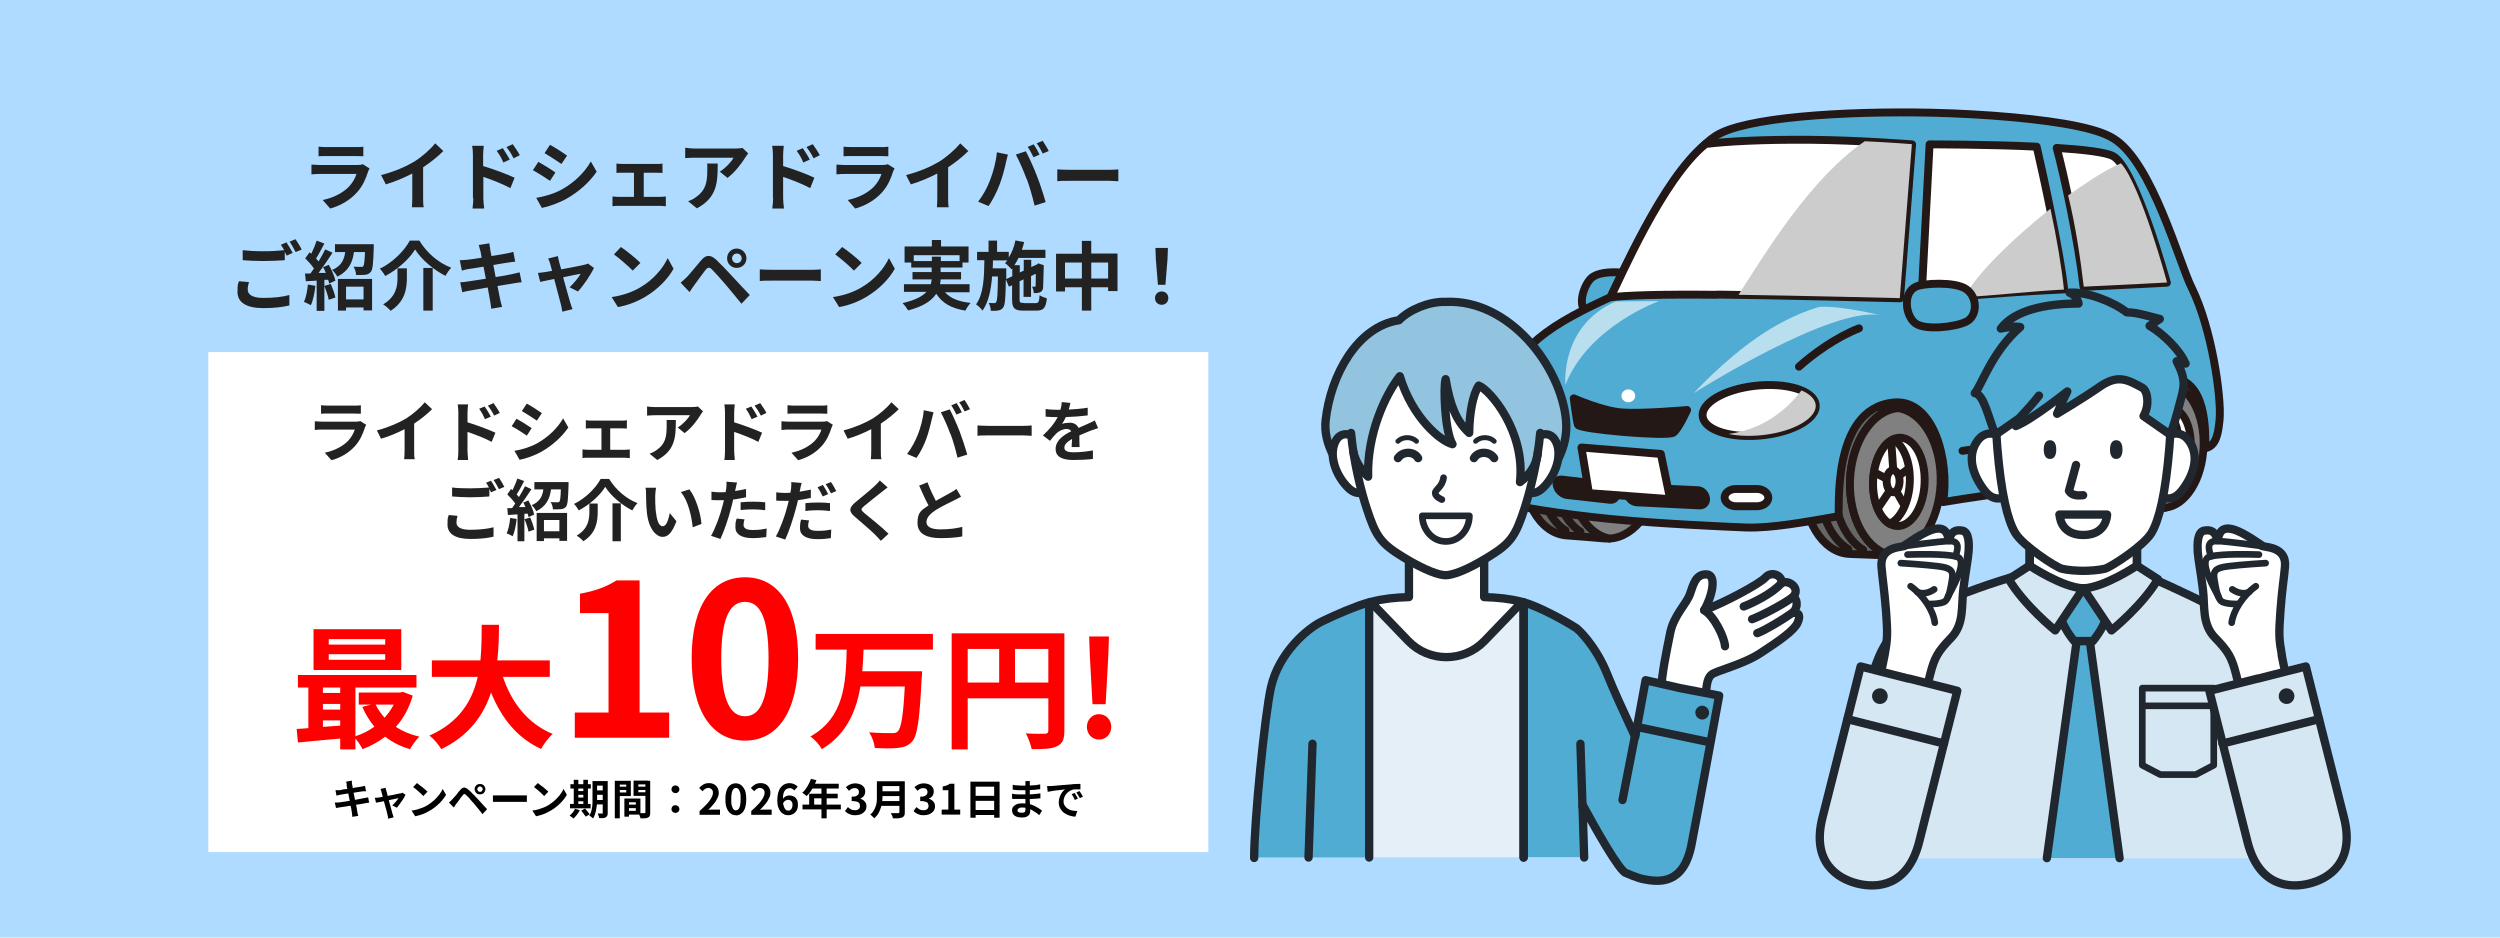 <?xml version="1.0" encoding="UTF-8"?>
<svg id="_レイヤー_1" data-name="レイヤー_1" xmlns="http://www.w3.org/2000/svg" version="1.1" viewBox="0 0 1200 450">
  <!-- Generator: Adobe Illustrator 29.8.1, SVG Export Plug-In . SVG Version: 2.1.1 Build 2)  -->
  <defs>
    <style>
      .st0, .st1, .st2, .st3, .st4, .st5, .st6, .st7, .st8, .st9, .st10, .st11, .st12, .st13, .st14, .st15, .st16, .st17 {
        stroke-linecap: round;
        stroke-linejoin: round;
      }

      .st0, .st1, .st2, .st4, .st5, .st7, .st9, .st12, .st15, .st16, .st17 {
        stroke: #231815;
      }

      .st0, .st1, .st9, .st17 {
        stroke-width: 3.7px;
      }

      .st0, .st5 {
        fill: #666;
      }

      .st1, .st7 {
        fill: gray;
      }

      .st2, .st4, .st5, .st7, .st12, .st15, .st16 {
        stroke-width: 3.8px;
      }

      .st2, .st18, .st10 {
        fill: #50acd3;
      }

      .st3, .st6, .st8, .st10, .st11, .st13, .st14 {
        stroke: #21272e;
      }

      .st3, .st8, .st10, .st11, .st13 {
        stroke-width: 4px;
      }

      .st3, .st19 {
        fill: #92c4e0;
      }

      .st20, .st12 {
        fill: #231815;
      }

      .st4 {
        fill: #fabe00;
      }

      .st21 {
        isolation: isolate;
        opacity: .6;
      }

      .st21, .st8, .st22, .st16, .st17 {
        fill: #fff;
      }

      .st6 {
        stroke-width: 3.2px;
      }

      .st6, .st9, .st11, .st14, .st15 {
        fill: none;
      }

      .st23 {
        fill: red;
      }

      .st24 {
        fill: #e4eff8;
      }

      .st25 {
        fill: #222;
      }

      .st13, .st26 {
        fill: #d5e7f3;
      }

      .st14 {
        stroke-width: 2.4px;
      }

      .st27 {
        fill: #21272e;
      }

      .st28 {
        fill: #ccc;
      }

      .st29 {
        fill: #aedbff;
      }
    </style>
  </defs>
  <rect class="st29" x="-100" y="0" width="1400" height="450"/>
  <rect class="st22" x="100" y="169" width="480" height="240"/>
  <path class="st25" d="M152.9,70.4c1,.1,2.5.2,3.7.2h13.9c1.1,0,2.9,0,3.9-.2v4.6c-1,0-2.7-.1-4-.1h-13.8c-1.1,0-2.7,0-3.7.1v-4.6ZM177.4,80.8c-.2.5-.5,1.1-.7,1.5-1.1,3.5-2.6,7-5.3,10-3.6,4-8.2,6.5-12.9,7.8l-3.6-4.1c5.4-1.1,9.7-3.5,12.5-6.3,1.9-2,3.1-4.2,3.7-6.2h-17.4c-.9,0-2.7,0-4.2.2v-4.7c1.5.1,3.1.2,4.2.2h17.8c1.1,0,2.1-.1,2.6-.4l3.2,2h0ZM183.1,84c6.4-1.7,11.7-4,15.7-6.4,3.7-2.3,7.8-5.9,10.1-8.8l3.9,3.7c-2.7,2.7-6.2,5.5-9.7,7.8v14.5c0,1.6,0,3.8.3,4.7h-5.7c.1-.9.2-3.1.2-4.7v-11.5c-3.7,1.9-8.3,3.9-12.7,5.2l-2.3-4.5h0ZM241.4,71.2c1,1.5,2.4,3.8,3.3,5.4l-3.1,1.4c-1-2.3-1.8-3.7-3.2-5.6l3-1.3ZM246.1,69.2c1,1.4,2.6,3.7,3.4,5.3l-3,1.5c-1.1-2.3-2-3.6-3.4-5.4l3-1.4h0ZM227,95.1v-20.7c0-1.3-.1-3.1-.4-4.4h5.6c-.1,1.3-.3,2.8-.3,4.4v5.3c4.8,1.4,11.7,4,15.1,5.6l-2,5c-3.7-2-9.1-4.1-13-5.4v10.2c0,1,.2,3.5.4,5h-5.6c.2-1.4.4-3.6.4-5h0ZM264,69.5c2.4,1.3,6.3,3.8,8.2,5.2l-2.7,4c-2-1.4-5.8-3.8-8.1-5.2l2.6-4h0ZM257.3,95c4-.7,8.4-1.9,12.3-4,6.1-3.4,11.1-8.3,14-13.5l2.8,4.9c-3.4,5-8.4,9.5-14.3,12.9-3.7,2.1-8.8,3.9-12,4.5l-2.7-4.8ZM258.4,77.7c2.4,1.3,6.4,3.8,8.2,5.1l-2.6,4c-2-1.4-5.8-3.8-8.2-5.1l2.6-4h0ZM295.9,78.5c.8.1,2,.2,2.8.2h16.5c.9,0,1.9,0,2.8-.2v4.5c-.9,0-2-.1-2.8-.1h-6.2v11.6h7.9c1,0,2-.1,2.7-.2v4.7c-.8-.1-2.1-.2-2.7-.2h-19.9c-.9,0-2,0-3,.2v-4.7c.9.1,2,.2,3,.2h7.3v-11.6h-5.6c-.8,0-2,0-2.8.1v-4.5h0ZM359.2,73.6c-.4.5-1.1,1.3-1.4,1.9-1.7,2.8-5.1,7.3-8.6,9.9l-3.7-3c2.9-1.8,5.7-4.9,6.6-6.7h-18.8c-1.5,0-2.7.1-4.4.2v-5c1.4.2,2.9.4,4.4.4h19.4c1,0,3-.1,3.7-.3l2.8,2.7h0ZM344.5,78.5c0,8.9-.2,16.3-10,21.5l-4.2-3.4c1.1-.4,2.5-1,3.8-2,4.6-3.2,5.4-7,5.4-12.9s0-2.1-.2-3.2h5.2,0ZM385.4,71.2c1,1.5,2.5,3.8,3.3,5.4l-3.1,1.4c-1-2.3-1.8-3.7-3.2-5.6l3-1.3h0ZM390.1,69.2c1,1.4,2.6,3.7,3.4,5.3l-3,1.5c-1.1-2.3-2-3.6-3.4-5.4l3-1.4h0ZM371,95.1v-20.7c0-1.3-.1-3.1-.4-4.4h5.6c-.1,1.3-.3,2.8-.3,4.4v5.3c4.8,1.4,11.7,4,15,5.6l-2,5c-3.7-2-9.1-4.1-13-5.4v10.2c0,1,.2,3.5.4,5h-5.6c.2-1.4.4-3.6.4-5h0ZM404.9,70.4c1,.1,2.5.2,3.7.2h13.9c1.1,0,2.9,0,3.9-.2v4.6c-1,0-2.7-.1-4-.1h-13.8c-1.1,0-2.7,0-3.7.1v-4.6ZM429.4,80.8c-.2.5-.5,1.1-.7,1.5-1.1,3.5-2.6,7-5.3,10-3.6,4-8.2,6.5-12.9,7.8l-3.6-4.1c5.4-1.1,9.7-3.5,12.5-6.3,1.9-2,3.1-4.2,3.7-6.2h-17.4c-.9,0-2.7,0-4.2.2v-4.7c1.5.1,3.1.2,4.2.2h17.8c1.1,0,2.1-.1,2.6-.4l3.2,2h0ZM435.1,84c6.4-1.7,11.7-4,15.7-6.4,3.7-2.3,7.8-5.9,10.1-8.8l3.9,3.7c-2.7,2.7-6.2,5.5-9.7,7.8v14.5c0,1.6,0,3.8.3,4.7h-5.7c.1-.9.2-3.1.2-4.7v-11.5c-3.7,1.9-8.3,3.9-12.7,5.2l-2.3-4.5h0ZM496.2,69.3c.9,1.3,2.2,3.6,2.8,4.9l-2.9,1.3c-.8-1.5-1.8-3.6-2.8-5l2.8-1.2h0ZM500.5,67.6c.9,1.4,2.3,3.6,2.9,4.9l-2.9,1.2c-.7-1.5-1.9-3.6-2.9-4.9l2.8-1.2ZM475.1,86.8c1.6-4,3-9.1,3.4-13.7l5.3,1.1c-.3,1-.7,2.8-.9,3.6-.5,2.5-1.8,7.5-3.1,10.8-1.3,3.5-3.4,7.6-5.3,10.3l-5-2.1c2.3-2.9,4.4-6.8,5.6-10h0ZM492.8,86c-1.4-3.8-3.7-9.1-5.2-11.8l4.8-1.6c1.5,2.8,4,8.3,5.3,11.8,1.3,3.2,3.2,9,4.2,12.6l-5.3,1.7c-1-4.3-2.3-8.8-3.7-12.7h0ZM507.5,81.3c1.3.1,3.9.2,5.8.2h19.3c1.7,0,3.3-.1,4.2-.2v5.7c-.9,0-2.7-.2-4.2-.2h-19.3c-2,0-4.5,0-5.8.2v-5.7h0ZM119.5,135.4c-.4,1.3-.6,2.4-.6,3.6,0,2.3,2.2,4,7.4,4s9.5-.5,12.6-1.4v5c-3.1.8-7.4,1.3-12.5,1.3-8.2,0-12.4-2.8-12.4-7.7s.4-3.8.7-5.2l4.8.4h0ZM137.6,116.5c.9,1.3,2.2,3.6,2.9,4.9l-2.9,1.3c-.2-.5-.6-1.2-.9-1.8v4c-2.5.2-7,.4-10.4.4s-6.9-.2-9.8-.4v-4.8c2.7.3,6,.5,9.8.5s7.3-.2,10.1-.5c-.5-.9-1-1.8-1.6-2.6l2.8-1.2h0ZM141.9,114.9c.9,1.3,2.3,3.6,2.9,4.9l-2.9,1.2c-.8-1.5-1.9-3.6-2.9-5l2.9-1.2ZM147.9,136.6l3.5.6c-.4,3.4-1.1,7-2.2,9.3-.8-.5-2.3-1.2-3.3-1.6,1-2.1,1.6-5.3,1.9-8.4h0ZM155.8,137.2l3-.9c.9,2.1,1.8,4.7,2.2,6.5l-3.2,1.1c-.3-1.8-1.3-4.6-2.1-6.7h0ZM155,128.3l2.8-1.2c1.4,2.4,2.8,5.6,3.2,7.6l-3,1.4c-.1-.5-.2-1.1-.5-1.8h-1.8v14.9h-3.7v-14.5l-5.2.3-.4-3.7h2.6c.5-.8,1.1-1.6,1.7-2.4-1-1.6-2.8-3.5-4.2-4.9l2.1-2.9c.2.2.5.5.8.7,1-2,2-4.4,2.6-6.3l3.7,1.4c-1.3,2.4-2.7,5.2-4,7.2.5.5.9,1,1.2,1.4,1.2-2,2.4-4.1,3.2-5.8l3.5,1.6c-2,3.1-4.5,6.8-6.7,9.7h3.5c-.4-1-.8-1.9-1.3-2.7h0ZM174.5,137.6h-8.4v6.1h8.4v-6.1ZM162.2,149.1v-15.2h16.4v15.1h-4.1v-1.4h-8.4v1.5h-3.9ZM161,117.2h18.4s0,1,0,1.6c-.2,7.5-.5,10.6-1.4,11.7-.8.9-1.6,1.3-2.7,1.4-1,.1-2.7.1-4.4.1,0-1.3-.5-2.9-1.2-4,1.5.1,2.9.1,3.6.1s.9,0,1.1-.4c.4-.5.6-2.3.8-6.7h-5.3c-.7,5-2.5,9.1-8,11.8-.5-1-1.6-2.5-2.5-3.2,4.5-1.9,5.8-5,6.3-8.6h-4.9v-3.9h0ZM199.2,119.8c-2.8,4.6-8.3,9.5-14.3,12.7-.5-1-1.7-2.7-2.6-3.5,6.3-3,11.9-8.8,14.4-13.5h4.6c3.7,6.1,9.4,10.8,15.3,13-1.1,1.1-2,2.6-2.8,3.9-5.7-2.9-11.6-7.9-14.5-12.6h0ZM203.2,128.6h4.5v20.5h-4.5v-20.5ZM190.9,128.8h4.4v4.5c0,5.1-.8,11.4-7.8,15.9-.7-.9-2.4-2.4-3.6-3.1,6.3-3.7,6.9-8.8,6.9-12.9v-4.4h0ZM230.5,120.3c-.2-1-.5-1.9-.7-2.7l5.1-.8c.1.7.2,1.9.4,2.8,0,.5.3,1.7.6,3.3,3.1-.5,5.8-.9,7.1-1.2,1.1-.2,2.5-.5,3.4-.8l.9,4.7c-.8,0-2.2.3-3.3.4-1.5.2-4.2.7-7.2,1.2.4,1.8.7,3.8,1.1,5.8,3.2-.5,6.2-1,7.8-1.4,1.4-.3,2.7-.6,3.7-.9l1,4.8c-1,0-2.4.3-3.8.5-1.7.3-4.6.8-7.8,1.3.6,2.9,1.1,5.4,1.3,6.5.2,1.1.6,2.4.9,3.5l-5.2.9c-.2-1.3-.3-2.6-.5-3.6-.2-1-.6-3.5-1.2-6.6-3.7.6-7.1,1.2-8.6,1.5-1.6.3-2.8.5-3.6.8l-1-4.8c1,0,2.6-.2,3.7-.4,1.7-.2,5-.8,8.6-1.3-.4-1.9-.8-4-1.1-5.8-3.2.5-5.9,1-7.1,1.1-1.1.2-2.1.4-3.3.8l-1-5c1.1,0,2.2-.1,3.4-.2,1.3-.1,4-.5,7.1-1-.3-1.5-.5-2.7-.6-3.3h0ZM267.8,123.1c.1.8.4,1.8.6,2.7.2.9.6,2.1,1,3.5,4.6-.9,9.6-1.8,11-2.2.6-.1,1.3-.3,1.8-.6l2.9,2.1c-1.5,3.2-5.1,8.6-7.7,11.3l-4-2c1.8-1.7,4.4-4.7,5.3-6.5-.9.1-4.5.9-8.4,1.7,1.4,5,2.9,10.5,3.5,12.4.2.6.7,2.2,1,2.9l-4.9,1.2c-.1-1-.4-2.2-.6-3.2-.5-1.9-2-7.6-3.3-12.5-3,.6-5.6,1.2-6.7,1.4l-1.1-4.3c1.1-.1,2.1-.2,3.3-.4.5,0,1.8-.3,3.5-.6-.4-1.4-.7-2.6-.9-3.3-.2-.9-.6-1.8-1-2.6l4.8-1.2h0ZM298.1,118.6c2.5,1.7,7.2,5.4,9.3,7.6l-3.7,3.7c-1.9-2-6.4-5.9-9-7.8l3.4-3.6h0ZM293.6,142.6c5.6-.8,10.3-2.6,13.8-4.7,6.2-3.6,10.8-9.1,13.1-14l2.8,5.1c-2.7,4.9-7.5,9.8-13.3,13.3-3.6,2.2-8.3,4.2-13.4,5.1l-3-4.8h0ZM351.4,124c0,1.3,1,2.3,2.3,2.3s2.3-1,2.3-2.3-1-2.3-2.3-2.3-2.3,1-2.3,2.3ZM349,124c0-2.6,2-4.7,4.6-4.7s4.7,2.1,4.7,4.7-2.1,4.6-4.7,4.6-4.6-2.1-4.6-4.6ZM326.7,135.7c1.1-.9,1.9-1.7,3-2.7,1.6-1.7,4.4-5.2,6.9-8.1,2.1-2.5,4.2-2.9,7.1-.3,2.4,2.3,5.2,5.2,7.3,7.5,2.4,2.6,6.1,6.6,8.9,9.5l-4,4.2c-2.4-3-5.5-6.7-7.6-9.2-2.1-2.5-5.3-6-6.6-7.3-1.1-1.1-1.9-1.1-3,.2-1.4,1.8-4,5.4-5.4,7.3-.8,1.1-1.7,2.4-2.3,3.4l-4.3-4.5h0ZM364.7,129.3c1.3.1,3.9.2,5.8.2h19.3c1.7,0,3.3-.1,4.2-.2v5.6c-.9,0-2.7-.2-4.2-.2h-19.3c-2,0-4.5,0-5.8.2v-5.6ZM404.3,118.6c2.5,1.7,7.2,5.4,9.3,7.6l-3.7,3.7c-1.9-2-6.4-5.9-9-7.8l3.4-3.6h0ZM399.8,142.6c5.6-.8,10.3-2.6,13.8-4.7,6.2-3.6,10.8-9.1,13.1-14l2.8,5.1c-2.7,4.9-7.5,9.8-13.3,13.3-3.6,2.2-8.3,4.2-13.4,5.1l-3-4.8h0ZM438.5,125.3h8.8v-2.1h4.3v2.1h9v-2.8h-22v2.8h0ZM465.4,140.3h-11.8c2.6,2.9,6.6,4.5,12.3,5.1-.9.9-2,2.6-2.5,3.7-6.8-1.1-11.1-3.6-14-8.1-2.1,3.2-6.1,6.1-13.5,8-.5-.9-1.7-2.6-2.7-3.5,6-1.4,9.5-3.2,11.5-5.4h-10.8v-3.7h12.9c.2-.8.3-1.5.4-2.3h-9.2v-3.5h9.2v-2.2h-9.8v-2.4h-3.2v-7.7h13.1v-3.1h4.4v3.1h13.2v7.7h-2.9v2.4h-10.5v2.2h9.8v3.5h-9.8c0,.8-.1,1.5-.3,2.3h14.2v3.7h0ZM482.9,134l3-1.4v-3.7l-.3.4c-.7-.8-2.3-2.4-3.2-3,.4-.4.8-.8,1.1-1.3h-6.9c0,1.3,0,2.6-.1,3.8h6.5v5.2ZM491.6,145.5h5.5c1.4,0,1.7-.6,1.9-3.8.9.6,2.4,1.2,3.5,1.5-.5,4.5-1.5,5.9-5,5.9h-6.3c-4.2,0-5.4-1.1-5.4-5.3v-6.9l-1.5.7-1.5-3.5c-.1,8.8-.4,12.3-1.2,13.4-.6.9-1.3,1.3-2.3,1.5-.9.2-2.3.2-3.7.2,0-1.2-.5-2.8-1-3.8,1.1.1,2.1.1,2.6.1s.8-.1,1-.6c.5-.7.7-3.7.8-12.2h-2.8c-.5,6.5-1.7,12.3-4.6,16.4-.7-1-2-2.3-3.1-3,3.6-4.9,3.9-12.9,4-21.2h-3.5v-4h5.5v-5.4h4.1v5.4h5.6v2.7c1.5-2.3,2.6-5.2,3.2-8.2l4.2.8c-.3,1.3-.7,2.5-1.1,3.7h11.3v3.9h-12.9c-.6,1.3-1.3,2.4-2,3.5h2.6v3.5l1.9-.9v-5.2h3.6v3.5l2.6-1.2h.1c0-.1.6-.6.6-.6l2.7.9v.6c-.2,5.1-.2,8.8-.3,9.9,0,1.3-.6,2.1-1.5,2.5-.9.4-2,.4-3,.4,0-1-.4-2.3-.8-3.1.4,0,.9,0,1.2,0s.5,0,.5-.5c0-.3,0-2.3.1-5.7l-2.3,1.1v10h-3.6v-8.4l-1.9.9v8.7c0,1.5.2,1.7,2,1.7h0ZM523.8,133.7h8.1v-7.7h-8.1v7.7ZM511.2,133.7h8.1v-7.7h-8.1v7.7ZM523.8,121.7h12.6v18h-4.5v-1.8h-8.1v11.2h-4.5v-11.2h-8.1v2h-4.3v-18.1h12.4v-6.2h4.5v6.2ZM555.8,136.7l-1-12.3-.2-5.4h6l-.2,5.4-1,12.3h-3.7ZM557.6,146.3c-1.8,0-3.2-1.3-3.2-3.2s1.4-3.2,3.2-3.2,3.2,1.3,3.2,3.2-1.4,3.2-3.2,3.2Z"/>
  <path class="st25" d="M154.1,194.5c.9.1,2.2.2,3.3.2h12.3c1,0,2.6,0,3.5-.2v4.1c-.9,0-2.4-.1-3.5-.1h-12.3c-1,0-2.4,0-3.3.1v-4.1h0ZM175.8,203.8c-.2.4-.5,1-.6,1.3-1,3.1-2.3,6.2-4.7,8.9-3.2,3.6-7.3,5.8-11.4,6.9l-3.2-3.6c4.8-1,8.6-3.1,11.1-5.6,1.7-1.8,2.7-3.7,3.3-5.5h-15.5c-.8,0-2.4,0-3.7.2v-4.2c1.3.1,2.7.2,3.7.2h15.8c1,0,1.9-.1,2.3-.3l2.9,1.8h0ZM180.9,206.6c5.7-1.5,10.4-3.6,14-5.7,3.3-2.1,6.9-5.2,9-7.8l3.5,3.3c-2.4,2.4-5.5,4.9-8.6,6.9v12.9c0,1.4,0,3.4.3,4.2h-5.1c.1-.8.2-2.8.2-4.2v-10.2c-3.3,1.7-7.4,3.5-11.3,4.6l-2-4h0ZM232.7,195.2c.9,1.3,2.2,3.4,2.9,4.8l-2.8,1.2c-.9-2-1.6-3.3-2.8-5l2.7-1.1ZM236.9,193.5c.9,1.3,2.3,3.3,3,4.7l-2.7,1.3c-1-2-1.8-3.2-3-4.8l2.7-1.2ZM220,216.4v-18.4c0-1.1-.1-2.7-.3-3.9h5c-.1,1.1-.3,2.5-.3,3.9v4.7c4.3,1.3,10.4,3.6,13.4,5l-1.8,4.4c-3.3-1.8-8.1-3.6-11.6-4.8v9.1c0,.9.2,3.1.3,4.4h-5c.2-1.2.3-3.2.3-4.4h0ZM252.8,193.7c2.1,1.1,5.6,3.4,7.3,4.6l-2.4,3.6c-1.8-1.2-5.1-3.4-7.2-4.6l2.3-3.5h0ZM246.9,216.4c3.6-.6,7.4-1.7,10.9-3.6,5.4-3,9.9-7.4,12.5-12l2.5,4.4c-3,4.4-7.5,8.5-12.7,11.5-3.3,1.9-7.8,3.5-10.7,4l-2.4-4.2h0ZM247.9,201c2.1,1.1,5.7,3.4,7.3,4.5l-2.3,3.6c-1.8-1.2-5.1-3.4-7.3-4.5l2.3-3.6ZM281.2,201.7c.7.1,1.8.2,2.5.2h14.7c.8,0,1.7,0,2.5-.2v4c-.8,0-1.8-.1-2.5-.1h-5.5v10.3h7c.9,0,1.8-.1,2.4-.2v4.2c-.7-.1-1.9-.2-2.4-.2h-17.7c-.8,0-1.8,0-2.6.2v-4.2c.8.1,1.8.2,2.6.2h6.5v-10.3h-5c-.7,0-1.8,0-2.5.1v-4h0ZM337.5,197.4c-.4.4-1,1.2-1.2,1.7-1.5,2.5-4.5,6.5-7.7,8.8l-3.3-2.7c2.6-1.6,5.1-4.4,5.9-5.9h-16.7c-1.3,0-2.4.1-3.9.2v-4.4c1.2.2,2.6.3,3.9.3h17.2c.9,0,2.7-.1,3.3-.3l2.5,2.4h0ZM324.4,201.7c0,7.9-.2,14.5-8.9,19.1l-3.7-3c1-.4,2.2-.9,3.4-1.8,4.1-2.8,4.8-6.2,4.8-11.5s0-1.9-.2-2.9h4.6,0ZM360.7,195.2c.9,1.3,2.2,3.4,2.9,4.8l-2.8,1.2c-.9-2-1.6-3.3-2.8-5l2.7-1.1ZM364.9,193.5c.9,1.3,2.3,3.3,3,4.7l-2.7,1.3c-1-2-1.8-3.2-3-4.8l2.7-1.2ZM348,216.4v-18.4c0-1.1-.1-2.7-.3-3.9h5c-.1,1.1-.3,2.5-.3,3.9v4.7c4.3,1.3,10.4,3.6,13.4,5l-1.8,4.4c-3.3-1.8-8.1-3.6-11.6-4.8v9.1c0,.9.2,3.1.3,4.4h-5c.2-1.2.3-3.2.3-4.4h0ZM378,194.5c.9.1,2.2.2,3.3.2h12.3c1,0,2.6,0,3.5-.2v4.1c-.9,0-2.4-.1-3.5-.1h-12.3c-1,0-2.4,0-3.3.1v-4.1ZM399.8,203.8c-.2.4-.5,1-.6,1.3-1,3.1-2.3,6.2-4.7,8.9-3.2,3.6-7.3,5.8-11.4,6.9l-3.2-3.6c4.8-1,8.6-3.1,11.1-5.6,1.7-1.8,2.7-3.7,3.3-5.5h-15.5c-.8,0-2.4,0-3.7.2v-4.2c1.3.1,2.7.2,3.7.2h15.8c1,0,1.9-.1,2.3-.3l2.9,1.8h0ZM404.9,206.6c5.7-1.5,10.4-3.6,14-5.7,3.3-2.1,6.9-5.2,9-7.8l3.5,3.3c-2.4,2.4-5.5,4.9-8.6,6.9v12.9c0,1.4,0,3.4.3,4.2h-5.1c.1-.8.2-2.8.2-4.2v-10.2c-3.3,1.7-7.4,3.5-11.3,4.6l-2-4h0ZM459.2,193.5c.8,1.2,1.9,3.2,2.5,4.4l-2.6,1.1c-.7-1.3-1.6-3.2-2.5-4.4l2.5-1.1h0ZM463,192c.8,1.2,2,3.2,2.6,4.4l-2.6,1.1c-.6-1.3-1.7-3.2-2.6-4.4l2.5-1.1ZM440.4,209.1c1.4-3.6,2.7-8.1,3-12.2l4.7,1c-.3.9-.6,2.5-.8,3.2-.5,2.2-1.6,6.7-2.7,9.6-1.1,3.1-3,6.8-4.7,9.1l-4.5-1.9c2-2.6,3.9-6.1,5-8.9h0ZM456.2,208.4c-1.2-3.4-3.3-8.1-4.6-10.5l4.3-1.4c1.3,2.5,3.5,7.4,4.7,10.5,1.1,2.9,2.8,8,3.7,11.2l-4.7,1.5c-.9-3.8-2-7.8-3.3-11.3h0ZM469.2,204.2c1.1.1,3.5.2,5.1.2h17.2c1.5,0,2.9-.1,3.7-.2v5c-.8,0-2.4-.2-3.7-.2h-17.2c-1.8,0-4,0-5.1.2v-5ZM513.8,193.4c-.2.8-.4,1.9-.8,3.2,3-.2,6.2-.4,9.1-.9v3.7c-3.1.4-7,.7-10.5.8-.5,1.2-1.2,2.3-1.8,3.3.8-.4,2.6-.6,3.6-.6,2,0,3.5.8,4.3,2.5,1.7-.8,3-1.3,4.3-1.9,1.2-.5,2.4-1.1,3.5-1.7l1.6,3.7c-1,.3-2.7.9-3.8,1.3-1.4.6-3.3,1.3-5.2,2.2,0,1.8,0,4.2.1,5.6h-3.8c0-1,.1-2.5.2-3.9-2.4,1.4-3.7,2.6-3.7,4.2s1.5,2.2,4.6,2.2,6.3-.4,9.1-.9v4.1c-2.2.3-6.2.5-9.2.5-5,0-8.7-1.2-8.7-5.3s3.8-6.7,7.5-8.5c-.5-.8-1.3-1.1-2.2-1.1-1.8,0-3.8,1-5,2.2-1,1-1.9,2.1-3,3.5l-3.4-2.6c3.4-3.1,5.6-5.9,7.1-8.8h-.4c-1.3,0-3.6,0-5.4-.2v-3.7c1.6.3,4,.4,5.6.4h1.5c.4-1.3.6-2.5.6-3.7l4.2.4h0ZM219.6,247.6c-.3,1.1-.5,2.2-.5,3.2,0,2.1,1.9,3.5,6.6,3.5s8.4-.5,11.2-1.2v4.5c-2.8.7-6.6,1.1-11.1,1.1-7.3,0-11-2.5-11-6.9s.4-3.4.6-4.6l4.2.4h0ZM235.7,230.8c.8,1.1,1.9,3.2,2.6,4.4l-2.6,1.1c-.2-.5-.5-1-.8-1.6v3.6c-2.2.2-6.2.4-9.2.4s-6.1-.2-8.7-.4v-4.3c2.4.3,5.3.4,8.7.4s6.5-.2,9-.4c-.4-.8-.9-1.6-1.4-2.3l2.5-1h0ZM239.5,229.3c.8,1.2,2,3.2,2.6,4.4l-2.6,1.1c-.7-1.3-1.7-3.2-2.6-4.4l2.6-1ZM244.9,248.6l3.1.5c-.3,3-1,6.2-1.9,8.3-.7-.4-2.1-1.1-2.9-1.4.9-1.9,1.4-4.7,1.7-7.4h0ZM251.8,249.2l2.7-.8c.8,1.8,1.6,4.2,2,5.8l-2.8,1c-.3-1.6-1.1-4.1-1.9-5.9h0ZM251.1,241.3l2.5-1.1c1.2,2.2,2.5,5,2.8,6.8l-2.7,1.2c-.1-.5-.2-1-.4-1.6h-1.6v13.2h-3.3v-12.9l-4.6.3-.3-3.3h2.3c.5-.7,1-1.4,1.5-2.2-.9-1.4-2.5-3.1-3.8-4.4l1.8-2.6c.2.2.5.4.7.6.9-1.8,1.8-3.9,2.3-5.6l3.3,1.2c-1.1,2.2-2.4,4.6-3.6,6.4.4.4.8.9,1.1,1.3,1.1-1.8,2.1-3.6,2.9-5.2l3.1,1.4c-1.8,2.8-4,6-6,8.6h3.1c-.4-.9-.7-1.7-1.1-2.4h0ZM268.5,249.6h-7.4v5.4h7.4v-5.4ZM257.6,259.7v-13.5h14.6v13.4h-3.7v-1.2h-7.4v1.3h-3.5ZM256.5,231.4h16.4s0,.9,0,1.4c-.2,6.7-.4,9.4-1.2,10.4-.7.8-1.4,1.1-2.4,1.2-.9.1-2.4.1-3.9.1,0-1.1-.5-2.6-1.1-3.5,1.3.1,2.6.1,3.2.1s.8,0,1-.3c.4-.5.6-2.1.7-5.9h-4.7c-.6,4.4-2.2,8.1-7.1,10.5-.4-.9-1.4-2.2-2.2-2.9,4-1.7,5.2-4.4,5.6-7.6h-4.3v-3.5h0ZM290.5,233.7c-2.5,4.1-7.4,8.5-12.7,11.3-.5-.9-1.5-2.4-2.3-3.1,5.6-2.7,10.6-7.8,12.8-12h4.1c3.3,5.4,8.4,9.6,13.6,11.6-1,1-1.8,2.3-2.5,3.5-5.1-2.6-10.3-7-12.9-11.2h0ZM294,241.6h4v18.2h-4v-18.2ZM283,241.7h3.9v4c0,4.5-.7,10.2-6.9,14.1-.6-.8-2.2-2.1-3.2-2.7,5.6-3.3,6.1-7.8,6.1-11.5v-3.9ZM314.9,234.1c-.2,1.1-.4,3-.4,3.9,0,2.1,0,4.5.2,6.8.5,4.6,1.4,7.8,3.4,7.8s2.8-3.7,3.4-6.3l3.2,3.9c-2.1,5.6-4.1,7.5-6.7,7.5s-6.6-3.2-7.5-11.7c-.3-2.9-.4-6.7-.4-8.6s0-2.3-.3-3.3h4.9c0,0,0,0,0,0ZM330.9,234.9c3,3.7,5.5,11.7,5.8,16.6l-4.2,1.6c-.5-5.1-2.2-12.9-5.7-16.9l4.1-1.3h0ZM357.4,249.2c-.3.9-.5,1.9-.5,2.7,0,1.4,1,2.5,4.4,2.5s4.4-.3,6.7-.7l-.2,4.1c-1.8.2-4,.5-6.5.5-5.4,0-8.3-1.9-8.3-5.1s.3-3,.6-4.3l3.8.4h0ZM353.8,231.5c-.3.9-.5,2.3-.7,3,0,.4-.2.8-.3,1.2,1.8-.3,3.6-.6,5.3-1v4c-1.9.4-4.1.8-6.2,1.1-.3,1.4-.6,2.8-1,4.1-1.1,4.5-3.3,11-5.1,14.8l-4.5-1.5c1.9-3.2,4.4-9.9,5.5-14.4.2-.9.5-1.8.7-2.7-.7,0-1.4,0-2.1,0-1.5,0-2.8,0-3.9-.1v-4c1.5.2,2.6.3,3.9.3s1.9,0,2.9-.1c.1-.7.2-1.3.3-1.8.1-1.2.2-2.5.1-3.2l4.9.4h0ZM355.6,241.1c1.8-.2,4.1-.3,6.1-.3s3.7.1,5.6.3v3.8c-1.7-.2-3.6-.4-5.6-.4s-4.2.1-6.2.3v-3.7h0ZM388.4,249.6c-.3.9-.5,1.9-.5,2.7,0,1.4,1,2.5,4.4,2.5s4.4-.2,6.7-.6l-.2,4.1c-1.8.3-4,.5-6.5.5-5.4,0-8.3-1.9-8.3-5.1s.3-3,.5-4.3l3.8.4h0ZM384.8,231.8c-.3.9-.6,2.3-.7,3,0,.4-.2.8-.3,1.2,1.8-.3,3.6-.6,5.4-1v4c-1.9.4-4.1.8-6.2,1.1-.3,1.4-.6,2.8-1,4.1-1.2,4.5-3.3,11-5.1,14.8l-4.5-1.5c1.9-3.2,4.4-9.9,5.5-14.4.2-.9.5-1.8.7-2.7-.7,0-1.4,0-2.1,0-1.6,0-2.8,0-3.9-.1v-4c1.5.2,2.6.3,3.9.3s1.9,0,2.9-.1c.1-.7.2-1.3.3-1.8.1-1.2.2-2.5.1-3.3l4.9.4h0ZM386.7,241.5c1.8-.2,4.1-.3,6.1-.3s3.7.1,5.6.3v3.8c-1.7-.2-3.6-.4-5.6-.4s-4.2.1-6.2.4v-3.7h0ZM395,232.8c.8,1.2,2,3.2,2.5,4.4l-2.6,1.1c-.6-1.3-1.6-3.2-2.5-4.4l2.5-1.1h0ZM398.8,231.3c.9,1.2,2,3.2,2.6,4.4l-2.5,1.1c-.7-1.3-1.7-3.2-2.6-4.4l2.5-1ZM426.1,233.9c-1,.8-2,1.6-2.8,2.2-2.1,1.7-6.3,4.9-8.5,6.8-1.7,1.5-1.7,1.8,0,3.3,2.4,2,8.5,6.8,11.7,10l-3.7,3.4c-.9-1-1.8-2-2.8-3-2-2-6.7-6-9.6-8.5-3.2-2.7-2.9-4.4.3-7.1,2.5-2.1,6.9-5.6,9.1-7.7.9-.9,2-1.9,2.5-2.7l3.7,3.3h0ZM445.2,231.5c1.2,3.3,2.7,6.4,4,8.9,2.6-1.5,5.4-2.9,6.9-3.8,1.2-.7,2.1-1.2,3-1.9l2.2,3.7c-1,.6-2,1.1-3.2,1.7-2,1-6,2.9-8.9,4.7-2.7,1.8-4.5,3.6-4.5,5.8s2.2,3.5,6.7,3.5,7.6-.5,10.5-1.2v4.6c-2.8.5-6.2.8-10.3.8-6.4,0-11.2-1.8-11.2-7.3s2.2-6.2,5.3-8.4c-1.5-2.7-3-6.1-4.5-9.5l4-1.6h0Z"/>
  <path class="st23" d="M184.9,309.4v-2.6h-27.1v2.6h27.1ZM184.9,316.7v-2.7h-27.1v2.7h27.1ZM192.6,302v19.6h-42.1v-19.6h42.1ZM188.9,338.2h-8.6c1.1,2.3,2.6,4.4,4.3,6.3,1.7-1.9,3.2-4,4.4-6.3ZM155,345.8v3.1c2.7-.2,5.5-.4,8.3-.6v-2.5h-8.3,0ZM155,337.9v2.7h8.3v-2.7h-8.3,0ZM163.3,330h-8.3v2.6h8.3v-2.6h0ZM193.4,332.1l4.7,1.8c-1.7,6-4.5,11-8.1,15,3.2,2.1,7,3.7,11.3,4.7-1.5,1.4-3.5,4.2-4.5,6-4.5-1.3-8.5-3.3-11.9-6-3.3,2.5-6.9,4.5-10.9,6-.7-1.5-2.1-3.6-3.4-5.1v5.2h-7.3v-5.2c-7.4.7-14.7,1.3-20.3,1.9l-.6-6.5c1.7-.1,3.6-.2,5.6-.4v-19.5h-5v-6h56.9v6h-29.3v23.4c3.3-1.1,6.4-2.6,9.1-4.6-2.3-2.8-4.3-6-5.8-9.5l4.2-1.1h-5.9v-5.8h19.9l1.3-.3h0ZM263.9,324.9h-22.5c4.2,12.5,12,22.5,23.9,27.4-1.9,1.6-4.4,5-5.6,7.2-11.6-5.4-19-14.8-24-27.1-3.5,10.7-10.4,20.7-23.9,27.2-1.2-2.1-3.5-4.9-5.7-6.5,14.7-6.5,20.7-17.1,23.2-28.2h-22v-7.9h23.3c.6-6,.6-11.8.6-17.1h8.3c0,5.2-.1,11.1-.8,17.1h25.2v7.9h0ZM275.9,354.1v-12.1h16.2v-47.7h-13.7v-9.3c7.5-1.4,12.8-3.4,17.5-6.4h11.1v63.4h14.2v12.1h-45.4,0ZM357.6,355.5c-15.4,0-25.6-13.5-25.6-39.5s10.2-38.9,25.6-38.9,25.5,12.9,25.5,38.9-10.1,39.5-25.5,39.5h0ZM357.6,343.8c6.5,0,11.3-6.5,11.3-27.7s-4.8-27.2-11.3-27.2-11.4,6.1-11.4,27.2,4.9,27.7,11.4,27.7ZM447.8,311.8h-33.3c-.1,3.4-.3,6.9-.6,10.4h28.7s0,2.4-.2,3.4c-1,19.6-2,27.4-4.5,30.2-1.9,2.2-4,2.9-6.9,3.2-2.5.3-6.9.3-11.1,0-.2-2.2-1.3-5.4-2.7-7.5,4.4.4,8.8.4,10.7.4s2.2-.1,3-.8c1.7-1.6,2.7-7.9,3.4-21.6h-21.3c-2,11.8-6.6,22.9-18.5,30.1-1.1-2-3.5-4.7-5.5-6.1,16.5-9.2,17-26.2,17.4-41.7h-14.9v-7.5h56.3v7.5h0ZM487.2,327.6h16v-16.1h-16v16.1ZM464.5,311.5v16.1h15.1v-16.1h-15.1ZM510.9,303.9v46.8c0,4.2-.9,6.3-3.6,7.5-2.6,1.3-6.4,1.4-12.1,1.4-.4-2.1-1.7-5.6-2.8-7.6,3.6.3,7.8.2,9.1.2,1.2,0,1.7-.5,1.7-1.5v-15.5h-38.7v24.5h-7.7v-55.7h54ZM524.4,338l-1.3-23.6-.3-8.9h9.5l-.3,8.9-1.3,23.6h-6.1ZM527.5,355c-3.3,0-5.8-2.7-5.8-6.1s2.5-6.1,5.8-6.1,5.9,2.6,5.9,6.1-2.6,6.1-5.9,6.1Z"/>
  <path class="st4" d="M871.7,251.8s.9-67.4,32.5-69.6c35-2.4,115.4-13.5,122.2-13.2,10.2.4,36.8,3.7,34.1,36.7-.6,7.8-2,9.4-2,9.4l-186.8,36.6h0Z"/>
  <path class="st5" d="M888,230.4c.7-18.6,10.9-33.5,23.2-34.5-.6-.1-1.2-.2-1.9-.2-1.7,0-17.1-.7-18.7-.7-13-.5-24.2,14.9-25,34.5-.8,19.6,9.2,35.9,22.2,36.4,1.7,0,17.1.7,18.7.7.6,0,1.2,0,1.9,0-12.1-1.9-21.1-17.5-20.3-36.2h0Z"/>
  <path class="st7" d="M931.5,232.1c.7-18.6-8.2-34.3-20.3-36.2-12.2.9-22.4,15.8-23.2,34.5-.7,18.6,8.2,34.3,20.3,36.2,12.2-.9,22.4-15.8,23.2-34.5h0Z"/>
  <path class="st15" d="M880.2,231.4c-.2,14.7,5.6,27.3,14.1,32.5"/>
  <path class="st15" d="M873.1,231.1c-.2,14.7,5.6,27.3,14.1,32.5"/>
  <path class="st16" d="M923.8,231.8c.5-11.7-4.7-21.4-11.5-21.7-6.8-.3-12.8,9-13.2,20.7-.5,11.7,4.7,21.4,11.5,21.7,6.8.3,12.8-9,13.2-20.7Z"/>
  <path class="st16" d="M908.7,210.9c-5.2,2.4-9.2,10.4-9.6,19.9s3,17.8,8,20.6c5.2-2.4,9.2-10.4,9.6-19.9.4-9.6-3-17.8-8-20.6Z"/>
  <path class="st15" d="M908.8,226.2l-1-14.2"/>
  <path class="st15" d="M905.4,229.7l-5.4-2.8"/>
  <path class="st15" d="M906.8,236l-5.1,7.5"/>
  <path class="st15" d="M910.6,236.5l3.4,5.9"/>
  <path class="st15" d="M912.1,227.9l3.7-2.7"/>
  <path class="st16" d="M911.8,230.9c0-2.9-1.5-5.3-3.2-5.2-1.7,0-3.1,2.4-3,5.4,0,2.9,1.5,5.3,3.2,5.2,1.7,0,3-2.4,3-5.4Z"/>
  <path class="st5" d="M753.5,221.5c1.4-18.6,12.2-33.1,24.4-33.6-.6-.1-1.2-.2-1.8-.3-1.7-.1-17-1.3-18.7-1.4-13-1-24.8,14-26.3,33.6-1.5,19.6,7.8,36.2,20.8,37.2,1.7.1,17,1.3,18.7,1.5.6,0,1.2,0,1.9,0-12-2.4-20.4-18.3-19-36.9h0Z"/>
  <path class="st7" d="M796.9,224.9c1.4-18.6-7-34.6-19-36.9-12.2.5-23,15-24.4,33.6-1.4,18.6,7,34.6,19,36.9,12.2-.5,23-15,24.4-33.6Z"/>
  <path class="st15" d="M745.7,222.2c-.8,14.7,4.5,27.5,12.9,33"/>
  <path class="st15" d="M738.6,221.7c-.8,14.7,4.5,27.5,12.9,33"/>
  <path class="st16" d="M789.2,224.3c.9-11.7-3.9-21.6-10.7-22.1-6.8-.5-13.1,8.5-14,20.2-.9,11.7,3.9,21.6,10.7,22.1,6.8.5,13.1-8.5,14-20.2h0Z"/>
  <path class="st16" d="M774.9,202.8c-5.3,2.2-9.6,10-10.3,19.5-.7,9.5,2.3,17.9,7.2,20.9,5.3-2.2,9.6-10,10.3-19.5s-2.3-17.9-7.2-20.9h0Z"/>
  <path class="st15" d="M774.5,218.1l-.5-14.2"/>
  <path class="st15" d="M770.9,221.5l-5.3-3"/>
  <path class="st15" d="M772.1,227.8l-5.4,7.3"/>
  <path class="st15" d="M775.8,228.5l3.2,6"/>
  <path class="st15" d="M777.7,220l3.8-2.6"/>
  <path class="st16" d="M777.2,222.9c0-2.9-1.3-5.3-3-5.4-1.7,0-3.1,2.3-3.2,5.2s1.3,5.3,3,5.4c1.7,0,3.1-2.3,3.2-5.2Z"/>
  <path class="st0" d="M1022.7,213.3c.5-15.8,8.6-28.5,18.4-29.4-.5,0-1-.1-1.5-.2-1.3,0-13.8-.5-15.1-.5-10.5-.4-19.4,12.8-19.9,29.4s7.6,30.3,18.1,30.7c1.3,0,13.8.5,15.1.5.5,0,1,0,1.5,0-9.8-1.5-17.1-14.7-16.6-30.5h0Z"/>
  <path class="st1" d="M1057.7,214.4c.5-15.8-6.8-29-16.6-30.5-9.8.9-17.9,13.6-18.4,29.3-.5,15.8,6.8,29,16.6,30.5,9.8-.9,17.9-13.6,18.4-29.4h0Z"/>
  <path class="st9" d="M1016.5,214.2c0,12.4,4.7,23.1,11.5,27.5"/>
  <path class="st9" d="M1010.8,214c0,12.4,4.7,23.1,11.5,27.5"/>
  <path class="st17" d="M1051.6,214.2c.3-9.9-3.9-18.1-9.5-18.2s-10.2,7.7-10.5,17.6c-.3,9.9,4,18.1,9.5,18.2,5.5.2,10.2-7.7,10.5-17.6Z"/>
  <path class="st17" d="M1039.2,196.6c-4.2,2.1-7.3,8.8-7.6,16.9-.2,8.1,2.5,15,6.6,17.4,4.2-2.1,7.3-8.8,7.6-16.9s-2.5-15-6.6-17.4Z"/>
  <path class="st9" d="M1039.5,209.6l-.9-12"/>
  <path class="st9" d="M1036.7,212.6l-4.4-2.3"/>
  <path class="st9" d="M1037.9,217.8l-4.1,6.4"/>
  <path class="st9" d="M1040.9,218.3l2.8,4.9"/>
  <path class="st9" d="M1042.1,211l3-2.3"/>
  <path class="st17" d="M1041.8,213.5c0-2.5-1.2-4.4-2.6-4.4-1.4,0-2.4,2.1-2.4,4.5,0,2.5,1.2,4.4,2.6,4.4,1.4,0,2.4-2.1,2.4-4.5Z"/>
  <path class="st2" d="M787.6,132.1s-18.1-4-23.9,1.5c-3.8,3.6-8,16.1.8,17.7,8.8,1.6,15,1.9,18.5-.3s9.8-14.3,4.5-18.9h0Z"/>
  <path class="st2" d="M717.3,205.2c.2-1,0-16.7,9.7-30.1,3-4.2,7.4-10.6,19.3-18.4,10.8-7.1,26.8-14.1,26.8-14.1,0,0,28.1-62.7,50.3-77.3,13.7-9,61.3-12.1,103.9-11.2,25.8.6,53.6,3,70,6.5,9.5,2,14.4,4.1,17.4,6,18.4,11.5,31.3,59.5,37.3,71.5,9.7,19.6,14.4,52.8,13.4,63.4-.6,5.6-1.3,12.6-6.8,13.6-.2-6.1,1.6-34.4-18.2-33.9-24.1.6-21.2,46.6-21.2,46.6-16,3.5-63.7,9.3-86.5,13.2,3.2-20.2-4.6-49.6-23.7-47.8-30.9,2.9-25.6,54.4-26.6,54.6-15.5,2.7-32,5.8-44.3,5.4-10-.4-42-1.8-65.2-4.1-24.2-2.4-44.9-5.9-50.1-7.6-7.9-2.6-10.3-19.1-9.4-27.1.9-7.7,4.1-9.3,4.1-9.3h0Z"/>
  <path class="st12" d="M803.1,207.7c-2.6,2-45-1.6-45.7-3.8-.7-2.2-2-12.7-2-12.7,0,0,13.6,6.1,23.3,6.8s31.1-1.2,31.1-1.2c0,0-4,9-6.6,10.9h0Z"/>
  <path class="st20" d="M775.6,236.9c.4,1.9-.9,3.2-2.8,3l-20.6-2.3c-1.9-.2-4-1.9-4.6-3.6l-.3-.9c-.6-1.8.4-3.1,2.3-2.9l21.9,2.5c1.9.2,3.8,1.9,4.1,3.8v.4h0Z"/>
  <path class="st15" d="M775.6,236.9c.4,1.9-.9,3.2-2.8,3l-20.6-2.3c-1.9-.2-4-1.9-4.6-3.6l-.3-.9c-.6-1.8.4-3.1,2.3-2.9l21.9,2.5c1.9.2,3.8,1.9,4.1,3.8v.4h0Z"/>
  <path class="st20" d="M818.9,239.3c.2,1.9-1.2,3.4-3.1,3.3l-30.2-1.5c-1.9-.1-3.8-1.7-4.2-3.6v-.4c-.5-1.9.8-3.3,2.7-3.2l30.8,1.4c1.9,0,3.6,1.7,3.9,3.6v.4h0Z"/>
  <path class="st15" d="M818.9,239.3c.2,1.9-1.2,3.4-3.1,3.3l-30.2-1.5c-1.9-.1-3.8-1.7-4.2-3.6v-.4c-.5-1.9.8-3.3,2.7-3.2l30.8,1.4c1.9,0,3.6,1.7,3.9,3.6v.4h0Z"/>
  <path class="st22" d="M721.5,227.9c-.4,2.3,1.8,4.5,4.8,5l6.1,1.2c3,.5,5.8-1,6.1-3.3s-1.8-4.6-4.8-5l-6.1-1.2c-3-.5-5.8,1-6.1,3.3Z"/>
  <path class="st15" d="M722.1,228.1c-.4,2.3,2,4.7,5,5.2l6.2,1.1c3,.5,4.9-1.2,5.3-3.5.4-2.3-1.8-4.5-4.8-5l-6.1-1.2c-3-.5-5.1,1.1-5.5,3.4h0Z"/>
  <path class="st22" d="M827.8,238.8c0,2.3,2.5,4.2,5.5,4.2h10c3,0,5.5-1.8,5.5-4.1,0-2.3-2.5-4.2-5.5-4.2h-10c-3,0-5.5,1.8-5.5,4.1Z"/>
  <path class="st15" d="M827.8,238.8c0,2.3,2.5,4.2,5.5,4.2h10c3,0,5.5-1.8,5.5-4.1,0-2.3-2.5-4.2-5.5-4.2h-10c-3,0-5.5,1.8-5.5,4.1Z"/>
  <path class="st16" d="M801.7,239.6l-39-2.9-3.6-21.9,38.1,3.1,4.5,21.8Z"/>
  <path class="st15" d="M863.5,176c6.5-5.9,17.8-14.1,28.8-18.4"/>
  <path class="st18" d="M990.7,155.1c.1,2.1-2.3,3.9-5.3,4.1l-4.1.3c-3,.2-5.6-1.4-5.8-3.4s2.3-3.9,5.3-4.1l4.1-.3c3-.2,5.6,1.4,5.8,3.4Z"/>
  <path class="st15" d="M990.7,155.1c.1,2.1-2.3,3.9-5.3,4.1l-4.1.3c-3,.2-5.6-1.4-5.8-3.4s2.3-3.9,5.3-4.1l4.1-.3c3-.2,5.6,1.4,5.8,3.4Z"/>
  <path class="st18" d="M1037.1,161.5c.1,2.1-2.3,3.9-5.3,4.1l-4.1.3c-3.1.2-5.6-1.4-5.8-3.4s2.3-3.9,5.3-4.1l4.1-.3c3-.2,5.6,1.4,5.8,3.4Z"/>
  <path class="st15" d="M1037.1,161.5c.1,2.1-2.3,3.9-5.3,4.1l-4.1.3c-3.1.2-5.6-1.4-5.8-3.4s2.3-3.9,5.3-4.1l4.1-.3c3-.2,5.6,1.4,5.8,3.4Z"/>
  <path class="st16" d="M1000.1,137.7c19.5-.9,40-2,40-2,0,0-15.2-55.3-25.9-60.8-3.7-1.9-14.4-3.1-27-3.9,3.4,12.2,10.6,45.8,12.9,66.7h0Z"/>
  <path class="st16" d="M977.5,70.4c-22.3-1.1-51.3-1.1-51.3-1.1l-3.9,74.7s34.1-3.5,68.5-5.1c-1.8-17.1-10.2-55.6-13.2-68.5h0Z"/>
  <path class="st28" d="M1018,78.4c-8.6,3.6-18.3,10.6-25.3,15.4,3.4,13.7,5.9,30,7.5,43.8,19.5-.9,40-2,40-2,0,0-12.6-46.6-22.1-57.2Z"/>
  <path class="st28" d="M942.8,142.6c13-.6,34-3,47.9-3.6-1-9.9-3.5-25.1-6.5-38.8-17,13.5-34.8,30.4-41.4,42.4Z"/>
  <path class="st2" d="M919.6,137.6c3.2-1.6,18.8-2.6,24.2,1.2,5.5,3.8,5.5,12.9,0,15.6-5.5,2.7-19.9,4.2-24.4.8-4.6-3.4-6.4-14.4.2-17.6h0Z"/>
  <path class="st21" d="M775.6,144.7l20.8-.2s-33.9,12-45,40.2c0,0-2.7-28.3,24.2-40h0Z"/>
  <path class="st16" d="M824.4,141.4c25.4.2,87.6,1.8,87.6,1.8l5.8-73.9s-25.8-2-48.4-2.2c-23.6-.2-40.7.8-50.7,2-21,17-41.4,65.6-45.7,73.6,7.8-.9,22.8-1.5,51.4-1.2h0Z"/>
  <path class="st28" d="M917.8,69.2s-9.8-.8-22.7-1.4c-25.9,17.5-47.7,53.6-60.6,73.7,28.8.4,77.4,1.6,77.4,1.6l5.8-73.9h0Z"/>
  <path class="st21" d="M873.4,147.3s-13.1,3.1-29.7,14.5-30.7,26.9-30.7,26.9c0,0,67-42.5,90.1-37.3,0,0-19.7-4.8-29.7-4.1h0Z"/>
  <path class="st16" d="M871.5,194c1.1,6.5-10.1,13.2-25.1,14.9-15,1.7-28-2.2-29.1-8.8-1.1-6.5,10.1-13.2,25.1-14.9,15-1.7,28,2.2,29.1,8.8Z"/>
  <path class="st16" d="M749,194.9c1.4-6.2-7.1-16-20.7-20.4-8,7.8-9.6,20.2-9.9,23.9.6.2,2.5.8,3.1,1,14.5,4.2,26,2,27.5-4.4h0,0Z"/>
  <path class="st28" d="M871.5,194c-.5-2.7-3-5-6.8-6.6-4.9,6.5-16.2,18.5-35,20.9,4.8,1,10.6,1.2,16.7.5,15-1.7,26.2-8.4,25.1-14.9h0Z"/>
  <path class="st28" d="M740.6,180.8c-2.9,10.3-9.2,15.1-22.2,17.6.6.2,2.5.8,3.1,1,14.5,4.2,26,2,27.5-4.4.9-4-2.3-9.5-8.4-14.1h0,0Z"/>
  <path class="st22" d="M781.6,193.1c1.8,0,3.3-1.4,3.3-3.1s-1.5-3.1-3.3-3.1-3.3,1.4-3.3,3.1,1.5,3.1,3.3,3.1Z"/>
  <path class="st15" d="M942,216.4l68.9-9.7"/>
  <path class="st24" d="M756.7,301.5c-7.9-5-19-10.7-25.4-12.5v.3c-.5-.3-.8-.5-.8-.5-5.8-1.5-11.6-2.1-18.2-2.3v-20.5h-36.1v20.5c-6.7.2-12.4.8-18.2,2.3l-.8.2c-6.4,1.8-15.5,5.7-22.7,9.2s-20.7,15.2-24.4,31.5c-2.9,13.1-8,64.7-8.1,81.8,0-3.1,0,3.5,0,0h158.4l-3.7-110.1h0,0Z"/>
  <path class="st8" d="M657.9,288.9l18.1,18.8c10,10.3,26.5,10.3,36.5,0l18.1-18.8c-5.8-1.5-11.6-2.1-18.2-2.3v-20.5h-36.1v20.5c-6.7.2-12.4.8-18.2,2.3h0Z"/>
  <path class="st18" d="M602,411.6c0-17,5.1-68.7,8.1-81.8,3.7-16.3,17.2-28,24.4-31.5,7.2-3.5,16.3-7.4,22.7-9.2v122.5h-55.1c0-3.1,0,3.5,0,0s0,.7,0,0h0,0Z"/>
  <path class="st18" d="M756.7,301.5c-7.9-5-19-10.7-25.4-12.5v122.5h29.1"/>
  <path class="st11" d="M731.3,289.1v122.5"/>
  <path class="st3" d="M636.3,201.8c2.4-21.9,15.3-45.1,35.2-48.1,4.9-5,14.4-9.1,22.5-8.8,30.6-1.4,55.4,31.2,57.7,56.9,2.3,25.7-26.6,47.9-57.7,47.9s-60.1-26-57.7-47.9h0s0,0,0,0Z"/>
  <path class="st8" d="M731.7,215.3c4.2-6.1,11.9-10.2,15.2-3.2,3.3,7-.7,16.6-6.2,22-5.5,5.5-10.7.9-11.2-3.1-.4-3.9,2.2-15.8,2.2-15.8h0Z"/>
  <path class="st8" d="M656.1,215.3c-4.2-6.1-11.9-10.2-15.2-3.2-3.3,7,.7,16.6,6.2,22,5.5,5.5,10.7.9,11.2-3.1.4-3.9-2.2-15.8-2.2-15.8h0Z"/>
  <path class="st22" d="M738,197.7c-.9-30.6-25-44.1-44.1-44.1s-43.2,13.6-44.1,44.1c-.5,16.3,3,36.5,6.2,46.3,4.4,13.5,6.7,16.8,17.5,23.4,10.8,6.6,17.4,8.7,20.4,8.7s9.7-2.1,20.4-8.7c10.8-6.6,13.1-9.9,17.5-23.4,3.2-9.8,6.7-29.9,6.2-46.3h0Z"/>
  <path class="st6" d="M692.9,229.3c-.6,4.5-4,5.6-4,7.4,0,1.8,3.2,3.1,3.2,3.1"/>
  <path class="st19" d="M651.7,179c6.4-18.1,27.9-27.1,39.7-27.1s58,4.5,46.8,65.3c-.1-2.3,1,7.1-8.6,14.2,2.7-24.4-14.5-44.3-19.8-46.3-2.8,4.2-4.5,13.2-4.6,22.7-6.3-5.8-9.2-13.4-11.3-25.8-1.1,3.4-.5,24.9,3.3,31.2-5.8-1.5-19.3-12.7-25.3-32.6-7,8.9-15.8,27.8-15.2,48.2-5.9-5.4-7-11.6-7-11.6-.3-.2-4.3-20.2,2-38.2h0s0,0,0,0Z"/>
  <path class="st11" d="M738.2,217.2c-.1-2.3,1,7.1-8.6,14.2,2.7-24.4-14.5-44.3-19.8-46.3-2.8,4.2-4.5,13.2-4.6,22.7-6.3-5.8-9.2-13.4-11.3-25.8-1.1,3.4-.5,24.9,3.3,31.2-5.8-1.5-19.3-12.7-25.3-32.6-7,8.9-15.8,27.8-15.2,48.2-5.9-5.4-7-11.6-7-11.6"/>
  <path class="st11" d="M648.5,207.8c1.2,13.9,4.9,28.3,7.5,36.2,4.4,13.5,6.7,16.8,17.5,23.4,10.8,6.6,17.4,8.7,20.4,8.7s9.7-2.1,20.4-8.7c10.8-6.6,13.1-9.9,17.5-23.4,2.5-7.8,6.3-22.3,7.5-36.2"/>
  <path class="st6" d="M705.3,247.6c0,6.2-4.5,12.3-11.3,12.3s-11.3-6.2-11.3-12.3h22.6Z"/>
  <path class="st11" d="M707.5,219.9c2-3.4,7.4-3.4,9.7,0"/>
  <path class="st14" d="M708.3,211.8c2.5-2.5,6.9-2.1,8.9,0"/>
  <path class="st11" d="M680.7,219.9c-2-3.4-7.4-3.4-9.7,0"/>
  <path class="st14" d="M679.9,211.8c-2.5-2.5-6.9-2.1-8.9,0"/>
  <path class="st8" d="M818.6,335.5c.5-6,.7-9.5,2.7-11.5,2-2,14.8-4.7,23.7-10.5,8.9-5.8,15.9-10.7,17.7-14.3,1.7-3.6,1-5.4-2.3-5,3.3-3.1,1.9-7.3.3-7.7,3.9-4.2-2.5-8.7-5.6-6.5.8-3.5-4.6-6.2-7.6-2.9-3,3.3-20.7,12.6-29.5,15.8,3.9-6.7,6.2-17.1,1.1-17.2-5.1-.1-6.2,4.5-7.9,9.4s-7.8,10.2-9.5,18.7c-1.9,9.5-3.9,18.8-4.4,27.7l21.2,4.1h0s0,0,0,0Z"/>
  <path class="st22" d="M818,292.9c4.9,2.9,9.8,13.2,10,17.3l-10-17.3Z"/>
  <path class="st11" d="M818,292.9c4.9,2.9,9.8,13.2,10,17.3"/>
  <path class="st22" d="M860.4,294.1c-4.9,3.5-13.5,8.6-16.9,9.8l16.9-9.8Z"/>
  <path class="st11" d="M860.4,294.1c-4.9,3.5-13.5,8.6-16.9,9.8"/>
  <path class="st22" d="M860.8,286.4c-4.5,3.6-16.7,9.8-19.8,10.8l19.8-10.8Z"/>
  <path class="st11" d="M860.8,286.4c-4.5,3.6-16.7,9.8-19.8,10.8"/>
  <path class="st22" d="M855.1,279.9c-4.3,5.1-14.8,10-18.1,11.2l18.1-11.2Z"/>
  <path class="st11" d="M855.1,279.9c-4.3,5.1-14.8,10-18.1,11.2"/>
  <path class="st18" d="M780.5,419c-4-.6-23.8-38.1-23.8-38.1v-79.3s9,7.5,15,22.8c4.8,12.3,26.9,58.8,26.9,58.8,0,0-14.2,36.5-18.2,35.9h0s0,0,0,0Z"/>
  <path class="st18" d="M806,330.1l19.2,3.7s-10.6,57.4-13.3,71.6c-3.7,19.3-15.5,18-23.1,16.5s-15.9-4.6-12.1-23.9c2.8-14.2,13.3-71.6,13.3-71.6l16.1,3.7h0Z"/>
  <path class="st27" d="M813.8,341.4c-.3,1.8.8,3.5,2.6,3.9,1.8.4,3.5-.8,3.9-2.6.3-1.8-.8-3.5-2.6-3.9-1.8-.4-3.5.8-3.9,2.6Z"/>
  <path class="st11" d="M820.8,356.3l-35.2-7.4"/>
  <path class="st11" d="M778.8,384c1.9-9.8,4.2-21.5,6.2-31.8"/>
  <path class="st11" d="M760.4,411.6l-.8-25.4c5.6,10.4,17.9,32.4,21,32.9,0,0,5.5,2.4,8.2,2.9,7.6,1.5,19.3,2.8,23.1-16.5,2.8-14.2,13.3-71.6,13.3-71.6l-19.2-3.7-16.1-3.7s-2.3,12.5-5,27.2c-5.5-11.8-11-23.9-13.1-29.3-6-15.3-15-22.8-15-22.8-7.9-5-19-10.7-25.4-12.5v122.5"/>
  <path class="st11" d="M759.6,387.1l-1-30.1"/>
  <path class="st11" d="M628.1,411.6l1.9-54.6"/>
  <path class="st11" d="M602,411.6c0-.6,0,.7,0,0ZM602,411.6c0-17,5.1-68.7,8.1-81.8,3.7-16.3,17.2-28,24.4-31.5,7.2-3.5,16.3-7.4,22.7-9.2v122.5"/>
  <path class="st26" d="M913.7,300.1c13.7-12.9,60.4-25.6,60.5-25.6v-20.8h51.5v20.8c0,0,45.8,18.8,59.5,31.8,7.8,7.4,21.8,46.6,17,100.1l-8.6,5.6h-207v-13.1c9.3-91.1,19.2-91.3,27.1-98.7h0s0,0,0,0Z"/>
  <path class="st22" d="M1025.7,259.7h-51.5v22.7h51.5v-22.7Z"/>
  <path class="st11" d="M974.2,253.7v20.8"/>
  <path class="st11" d="M1025.7,274.5v-20.8"/>
  <path class="st22" d="M1011.6,297.5c-1.4.7-5.3-1.2-7-2.2l7,2.2Z"/>
  <path class="st11" d="M1011.6,297.5c-1.4.7-5.3-1.2-7-2.2"/>
  <path class="st6" d="M1028.3,367.3l8.6,4.5h17.1l8.6-4.5v-37h-34.3v37h0Z"/>
  <path class="st6" d="M1062.6,338.8h-34.3"/>
  <path class="st11" d="M917.5,351v60.9"/>
  <path class="st11" d="M886.7,411.9v-13.1c9.3-91.1,19.2-91.3,27.1-98.7,13.7-12.9,60.4-25.6,60.5-25.6v-20.8h51.5v20.8c0,0,45.8,18.8,59.5,31.8,7.8,7.4,12.2,46.6,7.4,100.1"/>
  <path class="st8" d="M1095.3,314.5c-1.4-7.7-1.5-10.1-.7-21.1s1.7-15.5,2.2-21.5c.4-4.5-1.7-8.2-8.4-9.3-4.3-.7-2.8-.9-2.8-.9-7.3-5-12.5-7.9-16-8-2.9,0-4.3,1.4-5.2,5.6-1-4.1-3.1-5.2-6.4-4.6-3.3.6-3.3,6.4-3.1,10.2.3,3.8,1.5,9.9,2.5,18,1,8.1-.6,16.7,5.9,23.3,6.4,6.6,8,9.5,10.1,17.8,2.1,8.3,3.4,14.5,3.4,14.5l22.9-4.1s-3-11.8-4.5-19.9h0s0,0,0,0Z"/>
  <path class="st6" d="M1087.5,270.3c-8,.5-18.5,1.3-21.2,2.1-2.7.8-4.1,1.8-3.4,5.7.7,3.9,1.4,9.8,4,10.9s7.3.9,7.3.9"/>
  <path class="st6" d="M1082.8,281.4c-6.2,4.4-10.9,11.9-11.6,17.5"/>
  <path class="st6" d="M1079.6,284.1s-3.2,2.1-8.1-1.2"/>
  <path class="st6" d="M1084.3,266.2c-15.8-.5-23.7.4-24.8,1.6-2.5,2.5.3,9.4,5.4,18.6"/>
  <path class="st6" d="M1086.4,262.2s-18.2-2.5-22.4-2.5c-4.2,0-4.4,2.8-2.7,7.3"/>
  <path class="st13" d="M1083.6,325.8l23.2-5.9s14.2,56.6,18.3,72.5c5.5,21.7-7.5,29.4-16.6,31.7s-24.2,1.7-29.7-20c-4-15.9-18.3-72.5-18.3-72.5l23.2-5.9h0Z"/>
  <path class="st27" d="M1093.9,335.1c.5,2,2.6,3.2,4.6,2.7,2-.5,3.2-2.6,2.7-4.6-.5-2-2.6-3.2-4.6-2.7-2,.5-3.2,2.6-2.7,4.6h0Z"/>
  <path class="st11" d="M1113.1,345.2l-46.3,11.7"/>
  <path class="st8" d="M1034.4,215.7c3.9-7.5,12.1-10.9,16.8-3.4,4.7,7.4,1.4,16.5-4.1,23.4s-12.1,2.4-13.1-1.9c-1-4.4.3-18,.3-18h0Z"/>
  <path class="st8" d="M965.5,215.7c-3.9-7.5-12.1-10.9-16.8-3.4-4.7,7.4-1.4,16.5,4.1,23.4s12.1,2.4,13.1-1.9c1-4.4-.3-18-.3-18h0Z"/>
  <path class="st8" d="M1000,152.2c-37.1,0-44.6,23.6-41.3,62.6,1.8,21.8,4.9,34.8,8.6,41s19.6,16.5,22.4,17.2c2.8.7,7.6,1,10.3,1s7.5-.3,10.3-1c2.8-.7,18.7-11,22.4-17.2,3.7-6.1,6.8-19.2,8.6-41,3.3-39-4.2-62.6-41.3-62.6h0Z"/>
  <path class="st27" d="M1015.8,211.3c-2.2,0-3,2-3,4.5s.8,4.5,3,4.5,3-2,3-4.5-.8-4.5-3-4.5Z"/>
  <path class="st27" d="M984,211.3c-2.2,0-3,2-3,4.5s.8,4.5,3,4.5,3-2,3-4.5-.8-4.5-3-4.5Z"/>
  <path class="st11" d="M996.5,223.2l-3.4,12.4c1.3,2.2,3.9,2.4,6.8,2.1"/>
  <path class="st10" d="M1049,174.5c-2.5-6.4-11.1-14.6-17.2-18.1l4.9-3.3c-3.7-.8-10.7-3.2-15.9-3.2-6.6-5.2-19.3-10-27.4-9.4,3.6,1.4,4.3,5.2,4.3,5.2-15.4,0-30.7,3.1-37.3,12,7-1.5,9.3-.7,9.3-.7-13.6,11.7-18.9,28.8-21.8,31.7,4.3.4,6.6,12,9.9,20l11.4-7.9c-.9,1.6-1.5,2.9-1.6,3.7,7.7-3,24.7-16.6,24.7-16.6,0,0-3.5,7.1-4.9,10.7,0,0,11.7-6.9,20.5-13,8.7-6,13.2-3.4,20.4.5,2.5,1.4,3.7,8.1.6,13.6l12.9,9c1.3-3.9,2.5-7.6,3.4-11.1,3-11.6,4.9-13.8-.4-24.2,0,0,3.2,0,4.3,1.1h0s0,0,0,0Z"/>
  <path class="st11" d="M969.3,200.7c3.1-3.5,6.6-7.1,9.4-10.8"/>
  <path class="st11" d="M988.5,247h22.9s0,9.8-11.4,9.8-11.4-9.8-11.4-9.8Z"/>
  <path class="st8" d="M904.6,314.5c1.4-7.7,1.5-10.1.7-21.1-.9-11-1.7-15.5-2.2-21.5-.3-4.5,1.7-8.2,8.4-9.3,4.3-.7,2.8-.9,2.8-.9,7.3-5,12.5-7.9,16-8,2.9,0,4.3,1.4,5.2,5.6,1-4.1,3-5.2,6.4-4.6,3.3.6,3.3,6.4,3,10.2-.3,3.8-1.5,9.9-2.5,18-1,8.1.5,16.7-5.9,23.3-6.4,6.6-8,9.5-10.1,17.8-2.1,8.3-3.4,14.5-3.4,14.5l-22.9-4.1s3-11.8,4.5-19.9h0s0,0,0,0Z"/>
  <path class="st6" d="M912.4,270.3c8,.5,18.5,1.3,21.2,2.1,2.7.8,4.1,1.8,3.4,5.7-.7,3.9-1.4,9.8-4,10.9-2.7,1.1-7.3.9-7.3.9"/>
  <path class="st6" d="M917.1,281.4c6.2,4.4,11,11.9,11.6,17.5"/>
  <path class="st6" d="M920.3,284.1s3.2,2.1,8.1-1.2"/>
  <path class="st6" d="M915.6,266.2c15.8-.5,23.7.4,24.8,1.6,2.5,2.5-.3,9.4-5.4,18.6"/>
  <path class="st6" d="M913.5,262.2s18.2-2.5,22.4-2.5c4.2,0,4.4,2.8,2.7,7.3"/>
  <path class="st13" d="M916.3,325.8l-23.2-5.9s-14.2,56.6-18.3,72.5c-5.5,21.7,7.5,29.4,16.7,31.7,9.2,2.3,24.2,1.7,29.7-20,4-15.9,18.3-72.5,18.3-72.5l-23.2-5.9h0Z"/>
  <path class="st27" d="M906,335.1c-.5,2-2.5,3.2-4.6,2.7-2-.5-3.2-2.6-2.7-4.6.5-2,2.5-3.2,4.6-2.7,2,.5,3.2,2.6,2.7,4.6h0Z"/>
  <path class="st11" d="M886.8,345.2l46.3,11.7"/>
  <path class="st18" d="M982.5,411.9l14.3-104.2h6.3l14.3,104.2"/>
  <path class="st11" d="M982.5,411.9l14.3-104.2h6.3l14.3,104.2"/>
  <path class="st10" d="M994.2,284.1l5.8-1.6,5.8,1.6s6.2,3.5,5.8,9.7c-.5,6.1-7,13.9-7,13.9h-9s-6.5-7.7-7-13.9c-.5-6.1,5.8-9.7,5.8-9.7h0,0Z"/>
  <path class="st13" d="M974.2,271.5s15.7,10.5,25.8,10.9l-13.5,20.2s-14.9-12-22.3-24.6l10-6.5h0Z"/>
  <path class="st13" d="M1035.8,278c-7.4,12.6-22.3,24.6-22.3,24.6l-13.5-20.2c10.1-.4,25.7-10.9,25.7-10.9l10.1,6.5h0s0,0,0,0Z"/>
  <g>
    <path d="M161,379.3c.3,0,.6,0,.9,0,.3,0,.6,0,.9,0,.3,0,.7,0,1.2-.2s1.1-.2,1.8-.3c.7-.1,1.4-.2,2.2-.3s1.5-.2,2.1-.4c.7-.1,1.3-.2,1.9-.3.5,0,1-.2,1.3-.2.3,0,.7-.1,1-.2s.6-.1.9-.2l.5,2.6c-.2,0-.5,0-.9,0-.4,0-.7,0-1,.1-.4,0-.8.1-1.4.2-.6,0-1.2.2-1.9.3-.7.1-1.4.2-2.2.3s-1.4.2-2.1.3c-.7.1-1.3.2-1.8.3s-.9.1-1.1.2c-.3,0-.6.1-.9.2-.3,0-.6.1-.9.2l-.5-2.8ZM161,385.2c.3,0,.6,0,1,0,.4,0,.8,0,1.1-.1.4,0,.8-.1,1.4-.2.6,0,1.3-.2,2-.3.8-.1,1.5-.2,2.3-.4.8-.1,1.6-.3,2.3-.4.8-.1,1.5-.3,2.1-.4.6-.1,1.1-.2,1.5-.3.4,0,.8-.2,1.1-.2.4,0,.7-.2.9-.2l.5,2.6c-.3,0-.6,0-1,.1-.4,0-.8.1-1.1.2-.4,0-1,.2-1.6.3-.6.1-1.3.2-2.1.3s-1.5.3-2.4.4c-.8.1-1.6.3-2.3.4-.7.1-1.4.2-2,.3-.6,0-1,.2-1.4.2-.4,0-.8.2-1.2.2-.3,0-.6.1-.8.2l-.6-2.7ZM166.5,376.7c0-.3-.1-.6-.2-.8,0-.2-.1-.5-.2-.7l2.8-.5c0,.2,0,.5,0,.8s0,.6.1.8c0,.2,0,.5.2,1,0,.5.2,1.1.3,1.8.1.7.3,1.5.4,2.3.2.8.3,1.7.5,2.5s.3,1.7.5,2.4.3,1.4.4,2c.1.6.2,1,.2,1.3,0,.3.1.6.2,1,0,.3.2.7.3,1l-2.9.5c0-.4,0-.7-.1-1.1,0-.3,0-.7-.1-.9,0-.3-.1-.7-.2-1.2,0-.6-.2-1.2-.4-2-.1-.7-.3-1.5-.4-2.4l-.5-2.5c-.2-.8-.3-1.6-.5-2.4-.1-.7-.3-1.4-.4-1.9-.1-.5-.2-.9-.2-1.1Z"/>
    <path d="M194.7,381.4c-.2.4-.5.9-.8,1.5-.3.6-.7,1.1-1.1,1.7-.4.6-.8,1.1-1.2,1.7-.4.5-.8,1-1.1,1.4l-2.2-1.1c.3-.3.7-.7,1.1-1.1.4-.4.8-.9,1.1-1.3.3-.4.6-.8.8-1.1-.1,0-.4,0-.8.2-.4,0-.9.2-1.5.3s-1.2.2-1.9.4c-.7.1-1.4.3-2,.4-.7.1-1.3.3-1.9.4-.6.1-1.2.2-1.6.3-.5,0-.8.2-1.1.2l-.6-2.4c.3,0,.6,0,.9,0,.3,0,.6,0,.9-.1.2,0,.4,0,.8-.1.4,0,.9-.2,1.5-.3.6-.1,1.2-.2,1.8-.3s1.3-.3,2-.4c.7-.1,1.3-.2,1.9-.4.6-.1,1.1-.2,1.5-.3.4,0,.8-.2,1-.2.2,0,.4,0,.5-.1.2,0,.3-.1.5-.2l1.6,1.1ZM185.1,378.3c0,.2,0,.5.2.7,0,.3.1.5.2.8.1.4.3.9.4,1.5s.3,1.3.5,2c.2.7.4,1.5.6,2.2.2.8.4,1.5.6,2.2.2.7.4,1.3.5,1.8.1.5.3.9.3,1.2,0,.1.1.3.2.5,0,.2.1.4.2.6,0,.2.1.4.2.5l-2.7.7c0-.3,0-.6-.1-.9,0-.3-.1-.6-.2-.9,0-.3-.2-.7-.3-1.3-.1-.6-.3-1.2-.5-1.9-.2-.7-.4-1.4-.6-2.2-.2-.8-.4-1.5-.6-2.2-.2-.7-.4-1.4-.5-2-.2-.6-.3-1.1-.4-1.4,0-.3-.1-.5-.2-.8,0-.2-.2-.5-.3-.7l2.7-.6Z"/>
    <path d="M197.5,389.1c1-.1,2-.4,2.9-.6.9-.3,1.8-.6,2.6-.9.8-.3,1.5-.7,2.2-1.1,1.1-.7,2.2-1.5,3.1-2.3.9-.9,1.8-1.8,2.5-2.7.7-.9,1.3-1.9,1.7-2.8l1.6,2.8c-.5.9-1.1,1.8-1.9,2.7-.7.9-1.6,1.7-2.5,2.5-.9.8-1.9,1.5-3,2.2-.7.4-1.4.8-2.2,1.2-.8.4-1.6.7-2.5,1-.9.3-1.8.5-2.7.7l-1.7-2.6ZM200,375.8c.3.2.8.5,1.2.9s1,.7,1.5,1.1c.5.4,1,.8,1.4,1.2.4.4.8.7,1.1,1l-2,2.1c-.3-.3-.6-.6-1-1-.4-.4-.9-.8-1.3-1.2-.5-.4-1-.8-1.4-1.2s-.9-.7-1.2-.9l1.9-2Z"/>
    <path d="M215.4,385.3c.3-.3.6-.5.8-.7.2-.2.5-.5.8-.8.2-.2.5-.5.8-.9.3-.3.6-.7,1-1.1.3-.4.7-.8,1-1.3.4-.4.7-.9,1.1-1.3.6-.7,1.2-1.1,1.8-1.2.6,0,1.3.3,2.1,1,.5.4.9.9,1.4,1.3.5.5.9,1,1.4,1.4.5.5.9.9,1.3,1.4.5.5,1,1,1.5,1.6.6.6,1.1,1.2,1.7,1.9.6.6,1.1,1.2,1.7,1.8l-2.2,2.4c-.4-.6-.9-1.1-1.4-1.8s-1-1.2-1.5-1.8c-.5-.6-.9-1.1-1.3-1.6-.3-.3-.6-.7-1-1.1s-.7-.8-1-1.2-.7-.7-1-1c-.3-.3-.5-.6-.7-.7-.3-.3-.6-.5-.8-.5-.2,0-.5.2-.8.6-.2.3-.4.6-.7.9-.3.3-.5.7-.8,1.1-.3.4-.6.8-.8,1.1-.3.4-.5.7-.7.9-.2.3-.5.6-.7,1-.2.3-.4.6-.6.9l-2.4-2.5ZM227.8,378.8c0-.5.1-.9.4-1.3.2-.4.5-.7.9-.9.4-.2.8-.3,1.3-.3s.9.1,1.3.3c.4.2.7.5.9.9s.4.8.4,1.3-.1.9-.4,1.3c-.2.4-.5.7-.9.9s-.8.3-1.3.3-.9-.1-1.3-.3-.7-.5-.9-.9c-.2-.4-.4-.8-.4-1.3ZM229.1,378.8c0,.3.1.6.4.9.2.2.5.4.9.4s.7-.1.9-.4.4-.5.4-.9-.1-.7-.4-.9c-.2-.2-.5-.4-.9-.4s-.6.1-.9.4c-.2.2-.4.5-.4.9Z"/>
    <path d="M236.7,381.8c.2,0,.5,0,.9,0,.4,0,.8,0,1.2,0,.4,0,.8,0,1.1,0h10.7c.5,0,.9,0,1.3,0s.8,0,1,0v3.1c-.2,0-.6,0-1,0s-.9,0-1.3,0h-10.7c-.6,0-1.2,0-1.8,0-.6,0-1.1,0-1.5,0v-3.1Z"/>
    <path d="M255.5,389.1c1-.1,2-.4,2.9-.6.9-.3,1.8-.6,2.6-.9.8-.3,1.5-.7,2.2-1.1,1.1-.7,2.2-1.5,3.1-2.3.9-.9,1.8-1.8,2.5-2.7.7-.9,1.3-1.9,1.7-2.8l1.6,2.8c-.5.9-1.1,1.8-1.9,2.7-.7.9-1.6,1.7-2.5,2.5-.9.8-1.9,1.5-3,2.2-.7.4-1.4.8-2.2,1.2-.8.4-1.6.7-2.5,1-.9.3-1.8.5-2.7.7l-1.7-2.6ZM258,375.8c.3.2.8.5,1.2.9s1,.7,1.5,1.1c.5.4,1,.8,1.4,1.2.4.4.8.7,1.1,1l-2,2.1c-.3-.3-.6-.6-1-1-.4-.4-.9-.8-1.3-1.2-.5-.4-1-.8-1.4-1.2s-.9-.7-1.2-.9l1.9-2Z"/>
    <path d="M276,388.2l2.3.7c-.4.7-.8,1.5-1.4,2.2-.5.7-1.1,1.3-1.6,1.8-.1-.1-.3-.3-.6-.5-.2-.2-.5-.3-.7-.5-.2-.2-.5-.3-.6-.4.5-.4,1-.9,1.5-1.5.5-.6.8-1.2,1.1-1.8ZM273.6,385.9h9.9v2.1h-9.9v-2.1ZM273.8,376.4h9.8v2.1h-9.8v-2.1ZM275.4,374.3h2.2v12.4h-2.2v-12.4ZM276.4,379.7h4.8v1.8h-4.8v-1.8ZM276.4,382.8h4.8v1.8h-4.8v-1.8ZM279,389.1l1.8-1c.3.3.5.6.8.9.3.4.6.7.8,1,.3.3.5.7.6.9l-1.9,1.1c-.1-.3-.3-.6-.6-.9-.2-.4-.5-.7-.8-1.1-.3-.4-.5-.7-.8-1ZM280,374.3h2.2v12.4h-2.2v-12.4ZM284.3,374.9h2.3v7.4c0,.8,0,1.6,0,2.6,0,.9-.1,1.9-.3,2.8-.1,1-.3,1.9-.6,2.8-.3.9-.6,1.7-1,2.4-.1-.1-.3-.3-.5-.5-.2-.2-.5-.4-.7-.5-.2-.2-.5-.3-.6-.4.5-.9.9-1.8,1.1-2.9.2-1.1.4-2.1.4-3.2,0-1.1,0-2.1,0-3.1v-7.4ZM285.2,384h5.2v2.1h-5.2v-2.1ZM285.3,374.9h5.2v2.2h-5.2v-2.2ZM285.3,379.4h5.2v2.1h-5.2v-2.1ZM289.4,374.9h2.3v15.2c0,.6,0,1-.2,1.4-.1.3-.4.6-.7.8-.3.2-.8.3-1.3.4-.5,0-1.2,0-1.9,0,0-.3-.1-.7-.3-1.1-.1-.4-.3-.8-.4-1.1.4,0,.8,0,1.3,0h.8c.1,0,.2,0,.3,0s0-.2,0-.3v-15.2Z"/>
    <path d="M295.1,374.8h2.4v18h-2.4v-18ZM296.3,377.6h5v1.6h-5v-1.6ZM296.5,374.8h6.3v7.3h-6.3v-1.7h4.1v-3.8h-4.1v-1.7ZM299.7,383.3h2.2v8.7h-2.2v-8.7ZM300.7,383.3h6.7v7.7h-6.7v-1.8h4.5v-4.1h-4.5v-1.8ZM300.8,386.2h5.5v1.7h-5.5v-1.7ZM310.9,374.8v1.7h-4.5v3.8h4.5v1.7h-6.8v-7.3h6.8ZM305.6,377.6h5v1.6h-5v-1.6ZM309.7,374.8h2.4v15.2c0,.6,0,1.1-.2,1.5-.1.4-.4.7-.8.9-.4.2-.9.3-1.5.4-.6,0-1.3,0-2.2,0,0-.2,0-.5-.2-.8s-.2-.6-.3-.9c-.1-.3-.2-.6-.3-.8.4,0,.7,0,1.1,0s.7,0,1,0,.5,0,.6,0c.2,0,.3,0,.4,0,0,0,.1-.2.1-.4v-15.1Z"/>
    <path d="M324.2,380.7c-.5,0-1-.2-1.3-.5-.4-.4-.6-.8-.6-1.3s.2-1,.6-1.4c.4-.4.8-.5,1.3-.5s1,.2,1.3.5c.4.4.6.8.6,1.4s-.2,1-.6,1.3c-.4.4-.8.5-1.3.5ZM324.2,390.2c-.5,0-1-.2-1.3-.5-.4-.4-.6-.8-.6-1.3s.2-1,.6-1.4c.4-.4.8-.5,1.3-.5s1,.2,1.3.5c.4.4.6.8.6,1.4s-.2,1-.6,1.3c-.4.4-.8.5-1.3.5Z"/>
    <path d="M335.8,391v-1.7c1.3-1.2,2.5-2.3,3.4-3.3,1-1,1.7-2,2.2-2.9.5-.9.8-1.7.8-2.5s0-.9-.3-1.3c-.2-.4-.4-.6-.8-.8-.3-.2-.7-.3-1.2-.3s-1,.2-1.5.5c-.4.3-.9.7-1.2,1.1l-1.6-1.6c.7-.7,1.4-1.3,2.1-1.7s1.6-.6,2.6-.6,1.8.2,2.5.6,1.2.9,1.6,1.6.6,1.5.6,2.4-.2,1.8-.7,2.7c-.4.9-1,1.9-1.8,2.8-.7.9-1.6,1.8-2.5,2.7.4,0,.8,0,1.2-.1.4,0,.8,0,1.2,0h3.2v2.5h-9.9Z"/>
    <path d="M353.2,391.3c-1,0-1.9-.3-2.6-.9-.8-.6-1.3-1.4-1.8-2.6s-.6-2.6-.6-4.3.2-3.1.6-4.2c.4-1.1,1-2,1.8-2.5.8-.6,1.6-.8,2.6-.8s1.9.3,2.6.9c.7.6,1.3,1.4,1.8,2.5.4,1.1.6,2.5.6,4.2s-.2,3.1-.6,4.3-1,2-1.8,2.6c-.7.6-1.6.9-2.6.9ZM353.2,389c.4,0,.8-.2,1.2-.5.3-.3.6-.9.8-1.7.2-.8.3-1.9.3-3.3s0-2.5-.3-3.2-.4-1.3-.8-1.6c-.3-.3-.7-.5-1.2-.5s-.8.2-1.1.5c-.3.3-.6.9-.8,1.6s-.3,1.9-.3,3.2,0,2.5.3,3.3c.2.8.5,1.4.8,1.7.3.3.7.5,1.1.5Z"/>
    <path d="M360.6,391v-1.7c1.3-1.2,2.5-2.3,3.4-3.3,1-1,1.7-2,2.2-2.9.5-.9.8-1.7.8-2.5s0-.9-.3-1.3c-.2-.4-.4-.6-.8-.8-.3-.2-.7-.3-1.2-.3s-1,.2-1.5.5c-.4.3-.9.7-1.2,1.1l-1.6-1.6c.7-.7,1.4-1.3,2.1-1.7s1.6-.6,2.6-.6,1.8.2,2.5.6,1.2.9,1.6,1.6.6,1.5.6,2.4-.2,1.8-.7,2.7c-.4.9-1,1.9-1.8,2.8-.7.9-1.6,1.8-2.5,2.7.4,0,.8,0,1.2-.1.4,0,.8,0,1.2,0h3.2v2.5h-9.9Z"/>
    <path d="M378.4,391.3c-.7,0-1.4-.1-2-.4-.6-.3-1.2-.7-1.7-1.3s-.9-1.4-1.2-2.3c-.3-.9-.4-2.1-.4-3.4s.2-2.6.5-3.6.7-1.8,1.3-2.5c.5-.6,1.1-1.1,1.8-1.4.7-.3,1.4-.5,2.2-.5s1.7.2,2.3.5c.7.3,1.2.7,1.7,1.2l-1.6,1.8c-.3-.3-.6-.5-1-.8-.4-.2-.8-.3-1.3-.3s-1.1.2-1.6.5c-.5.3-.9.9-1.2,1.7-.3.8-.4,1.9-.4,3.3s.1,2.3.4,3.1c.2.8.5,1.3.9,1.7s.8.5,1.3.5.7-.1,1-.3c.3-.2.5-.5.7-.9.2-.4.3-.9.3-1.5s0-1.1-.3-1.4c-.2-.4-.4-.7-.7-.8-.3-.2-.7-.3-1.1-.3s-.8.1-1.3.4c-.4.2-.8.7-1.2,1.3v-2c.1-.4.4-.7.8-1,.4-.3.7-.5,1.1-.6.4-.1.8-.2,1.1-.2.8,0,1.6.2,2.2.5.6.3,1.1.8,1.5,1.5s.5,1.6.5,2.6-.2,1.9-.6,2.6-1,1.3-1.7,1.7c-.7.4-1.5.6-2.3.6Z"/>
    <path d="M389.4,373.9l2.5.6c-.4,1-.8,2-1.3,2.9-.5.9-1,1.8-1.6,2.6-.6.8-1.2,1.5-1.8,2.1-.2-.1-.4-.3-.6-.5-.3-.2-.5-.4-.8-.6-.3-.2-.5-.3-.7-.5.6-.5,1.2-1.1,1.7-1.9.5-.7,1-1.5,1.4-2.3.4-.8.8-1.7,1.1-2.6ZM385.2,386.2h18.4v2.3h-18.4v-2.3ZM388.4,381h13.7v2.2h-11.3v4.2h-2.4v-6.4ZM389.9,376.2h12.7v2.3h-13.9l1.2-2.3ZM394.3,377.4h2.5v15.4h-2.5v-15.4Z"/>
    <path d="M410.5,391.3c-.8,0-1.5,0-2.1-.3-.6-.2-1.2-.4-1.6-.7-.5-.3-.9-.7-1.2-1l1.4-1.9c.5.4.9.8,1.5,1.1.5.3,1.1.4,1.8.4s1,0,1.3-.2c.4-.2.7-.4.9-.7.2-.3.3-.7.3-1.1s-.1-.9-.3-1.3c-.2-.4-.6-.6-1.2-.8s-1.4-.3-2.5-.3v-2.1c.9,0,1.6,0,2.1-.3.5-.2.9-.5,1.1-.8s.3-.7.3-1.2-.2-1-.5-1.3c-.3-.3-.8-.5-1.5-.5s-1,.1-1.5.3c-.4.2-.9.6-1.3,1l-1.5-1.8c.7-.5,1.3-1,2.1-1.3.7-.3,1.5-.5,2.4-.5s1.8.2,2.5.5c.7.3,1.3.8,1.7,1.3.4.6.6,1.3.6,2.1s-.2,1.5-.6,2.1c-.4.6-1,1-1.8,1.3h0c.5.2,1,.5,1.5.8.4.3.8.7,1.1,1.2s.4,1.1.4,1.7-.2,1.7-.7,2.3c-.5.6-1.1,1.1-1.9,1.5-.8.3-1.7.5-2.6.5Z"/>
    <path d="M421.1,375h2.5v6.6c0,.9,0,1.8-.1,2.8-.1,1-.3,2-.6,3-.3,1-.7,2-1.2,2.9-.5.9-1.2,1.7-2.1,2.5-.1-.2-.3-.4-.5-.6-.2-.2-.5-.4-.7-.7-.2-.2-.5-.4-.7-.5.8-.6,1.4-1.4,1.8-2.1.4-.8.8-1.6,1-2.4.2-.8.4-1.7.4-2.5,0-.8,0-1.6,0-2.4v-6.6ZM422.7,384.5h10v2.3h-10v-2.3ZM422.8,375h10v2.3h-10v-2.3ZM422.8,379.8h10.1v2.3h-10.1v-2.3ZM431.7,375h2.6v14.8c0,.7,0,1.3-.3,1.7-.2.4-.5.7-1,.9-.5.2-1.1.3-1.8.4-.7,0-1.6,0-2.6,0,0-.2-.1-.5-.2-.8-.1-.3-.2-.6-.4-.9-.1-.3-.3-.6-.4-.8.5,0,.9,0,1.4,0,.5,0,.9,0,1.3,0h.8c.2,0,.4,0,.5-.1,0,0,.1-.2.1-.5v-14.7Z"/>
    <path d="M443.4,391.3c-.8,0-1.5,0-2.1-.3-.6-.2-1.2-.4-1.6-.7-.5-.3-.9-.7-1.2-1l1.4-1.9c.5.4.9.8,1.5,1.1.5.3,1.1.4,1.8.4s1,0,1.3-.2c.4-.2.7-.4.9-.7.2-.3.3-.7.3-1.1s-.1-.9-.3-1.3c-.2-.4-.6-.6-1.2-.8s-1.4-.3-2.5-.3v-2.1c.9,0,1.6,0,2.1-.3.5-.2.9-.5,1.1-.8s.3-.7.3-1.2-.2-1-.5-1.3c-.3-.3-.8-.5-1.5-.5s-1,.1-1.5.3c-.4.2-.9.6-1.3,1l-1.5-1.8c.7-.5,1.3-1,2.1-1.3.7-.3,1.5-.5,2.4-.5s1.8.2,2.5.5c.7.3,1.3.8,1.7,1.3.4.6.6,1.3.6,2.1s-.2,1.5-.6,2.1c-.4.6-1,1-1.8,1.3h0c.5.2,1,.5,1.5.8.4.3.8.7,1.1,1.2s.4,1.1.4,1.7-.2,1.7-.7,2.3c-.5.6-1.1,1.1-1.9,1.5-.8.3-1.7.5-2.6.5Z"/>
    <path d="M452,391v-2.4h3.2v-9.3h-2.7v-1.8c.7-.1,1.4-.3,1.9-.5s1-.4,1.5-.8h2.2v12.4h2.8v2.4h-8.9Z"/>
    <path d="M465.8,375.2h14v17.3h-2.6v-14.9h-8.9v14.9h-2.5v-17.3ZM467.5,382h10.8v2.4h-10.8v-2.4ZM467.5,388.8h10.8v2.4h-10.8v-2.4Z"/>
    <path d="M494.3,374.8c0,.2,0,.4,0,.7,0,.2,0,.5,0,.8,0,.3,0,.6,0,1.1,0,.4,0,.9,0,1.5v3c0,.6,0,1.2,0,1.9s0,1.4.1,2.1,0,1.4.1,2c0,.6,0,1.1,0,1.5s-.1,1.1-.4,1.5c-.3.5-.7.8-1.3,1.1s-1.3.4-2.2.4c-1.6,0-2.8-.3-3.6-.9-.8-.6-1.2-1.4-1.2-2.5s.2-1.3.6-1.8c.4-.5,1-.9,1.7-1.2.7-.3,1.6-.4,2.7-.4s2.1.1,3.1.3,1.8.5,2.6.9,1.5.8,2.1,1.2c.6.4,1.1.8,1.6,1.1l-1.4,2.2c-.5-.5-1-.9-1.6-1.3-.6-.4-1.2-.8-1.9-1.2s-1.4-.7-2.2-.9-1.6-.3-2.5-.3-1.2.1-1.6.4-.6.5-.6.9,0,.5.2.7.4.3.7.4c.3,0,.7.1,1.2.1s.7,0,.9-.1.5-.2.6-.4c.1-.2.2-.5.2-.9s0-.7,0-1.3c0-.5,0-1.2,0-1.8,0-.7,0-1.3,0-2,0-.6,0-1.2,0-1.7s0-1,0-1.5,0-1,0-1.6,0-1,0-1.4,0-.8,0-1.1,0-.4,0-.7c0-.3,0-.5,0-.7h2.7ZM485.9,381c.3,0,.7.1,1.1.2.4,0,.9,0,1.4.1.5,0,.9,0,1.3,0,.4,0,.8,0,1,0,1.2,0,2.4,0,3.4,0,1,0,1.9-.1,2.8-.2.9,0,1.7-.2,2.5-.3v2.4c-.7,0-1.4.1-2,.2-.6,0-1.3,0-2,.1s-1.4,0-2.2,0c-.8,0-1.6,0-2.6,0s-.9,0-1.4,0c-.6,0-1.2,0-1.8,0-.6,0-1.1,0-1.6-.1v-2.4ZM486,376.7c.4,0,.8.1,1.2.2.4,0,.9.1,1.4.1.5,0,.9,0,1.3.1.4,0,.8,0,1.1,0,1.4,0,2.7,0,4.1-.1,1.4,0,2.8-.2,4.2-.5v2.3c-.7,0-1.5.2-2.4.3-.9,0-1.8.1-2.9.2s-2,0-3,0-.9,0-1.5,0c-.6,0-1.2,0-1.8-.1-.6,0-1.1-.1-1.6-.2v-2.3Z"/>
    <path d="M502.4,377.3c.4,0,.8,0,1.1,0,.4,0,.6,0,.8,0,.4,0,.9,0,1.5-.1.6,0,1.3-.1,2-.2.8,0,1.6-.1,2.4-.2.9,0,1.7-.1,2.7-.2.7,0,1.4-.1,2.1-.2s1.3,0,2-.1,1.2,0,1.6,0v2.6c-.3,0-.8,0-1.2,0-.5,0-.9,0-1.4,0s-.9,0-1.2.2c-.6.2-1.2.4-1.7.8-.5.4-1,.8-1.4,1.3-.4.5-.7,1.1-.9,1.7-.2.6-.3,1.2-.3,1.8s.1,1.2.4,1.7.6.9,1,1.3c.4.4.9.6,1.4.9s1.1.4,1.8.5c.6.1,1.3.2,2,.2l-.9,2.7c-.8,0-1.7-.2-2.4-.4-.8-.2-1.5-.5-2.2-.9s-1.3-.8-1.8-1.4c-.5-.5-.9-1.2-1.2-1.9-.3-.7-.4-1.5-.4-2.3s.2-1.8.5-2.7c.3-.8.7-1.5,1.1-2.1.5-.6.9-1.1,1.4-1.4-.4,0-.8.1-1.3.2-.5,0-1.1.1-1.7.2-.6,0-1.2.1-1.9.2-.6,0-1.2.2-1.8.3-.6,0-1.1.2-1.6.3l-.3-2.7ZM515.8,380.6c.2.2.4.5.5.8.2.3.4.7.6,1,.2.3.3.6.5.9l-1.5.7c-.3-.6-.5-1.1-.7-1.5-.2-.4-.5-.9-.8-1.3l1.5-.6ZM518.1,379.7c.2.2.4.5.6.8.2.3.4.6.6,1,.2.3.4.6.5.9l-1.5.7c-.3-.5-.5-1-.8-1.4-.2-.4-.5-.8-.9-1.3l1.5-.7Z"/>
  </g>
</svg>